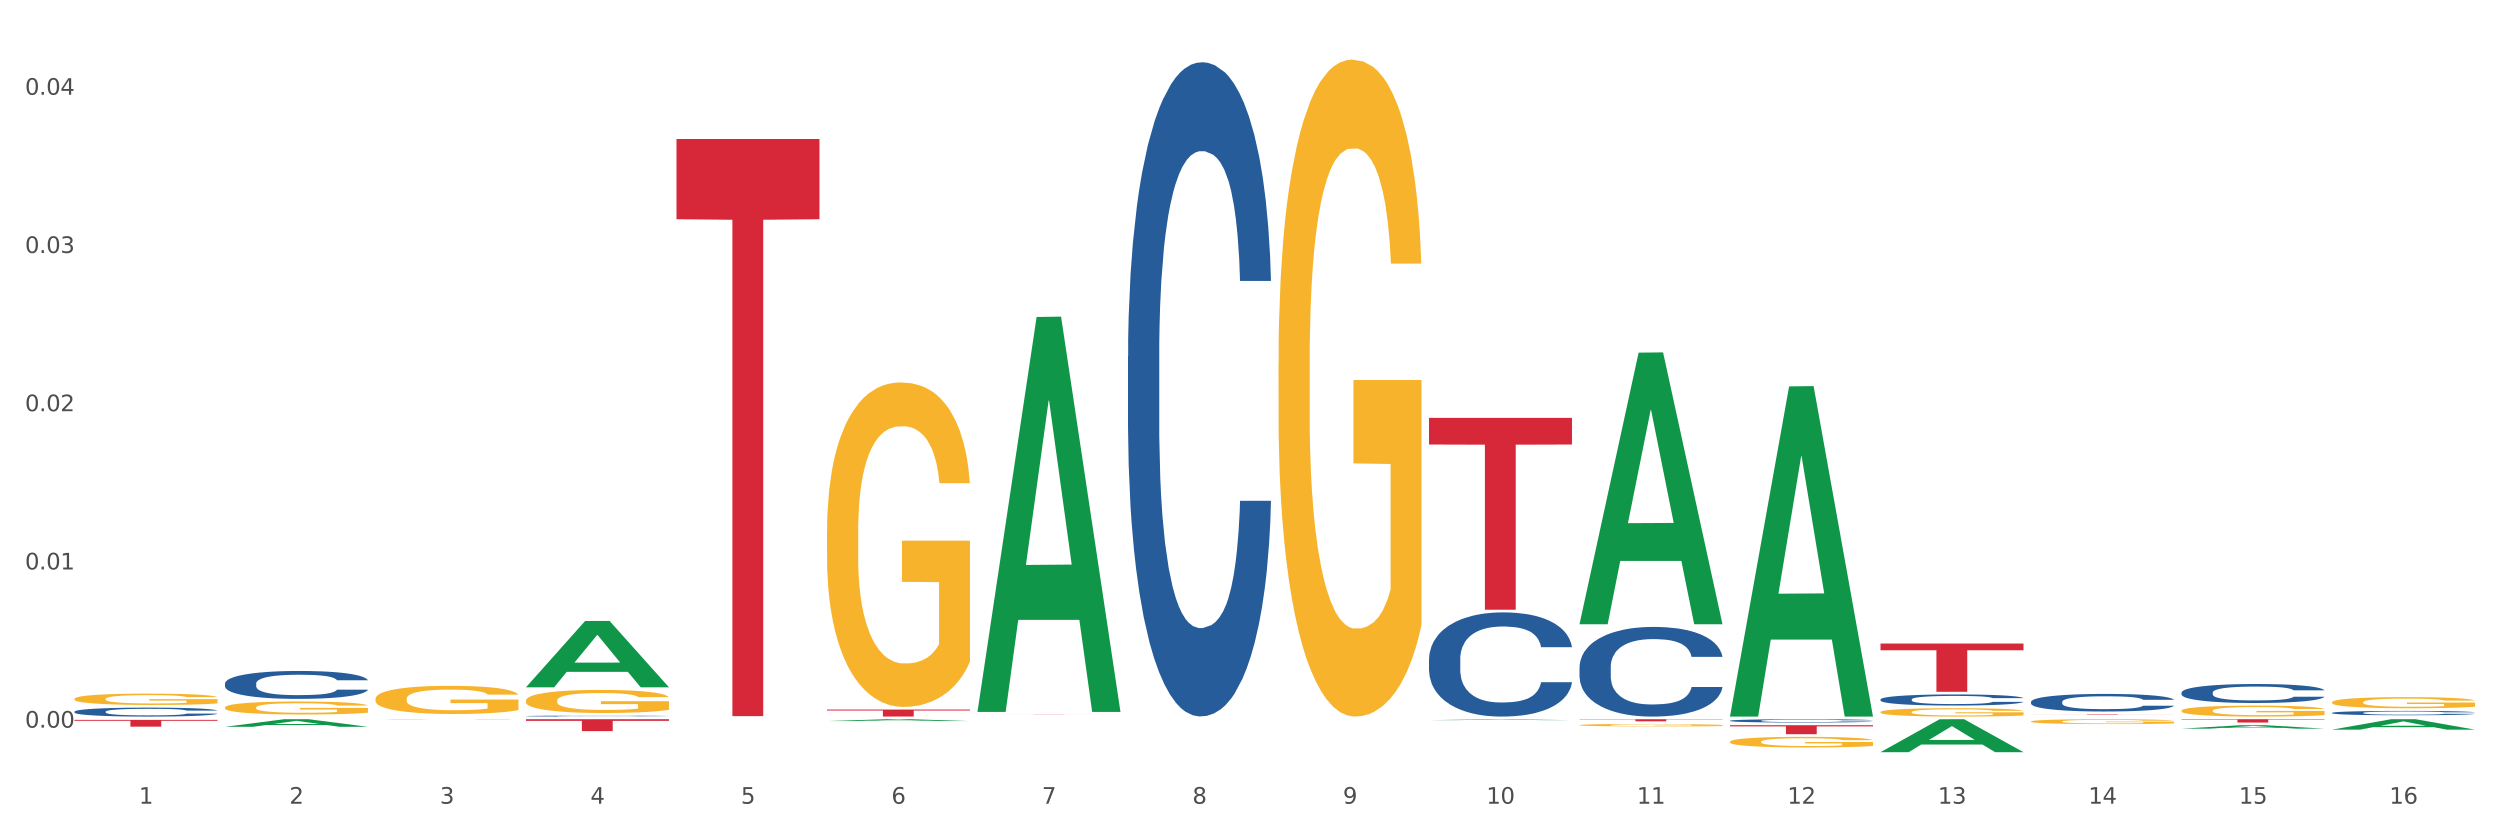 <?xml version="1.0" encoding="utf-8" standalone="no"?>
<!DOCTYPE svg PUBLIC "-//W3C//DTD SVG 1.1//EN"
  "http://www.w3.org/Graphics/SVG/1.1/DTD/svg11.dtd">
<svg xmlns:xlink="http://www.w3.org/1999/xlink" width="1080pt" height="360pt" viewBox="0 0 1080 360" xmlns="http://www.w3.org/2000/svg" version="1.1">
 <rect x="0" y="0" width="1080" height="360" fill="#333333" stroke="none"/>
 <defs>
  <style type="text/css">*{stroke-linejoin: round; stroke-linecap: butt}</style>
 </defs>
 <g id="figure_1">
  <g id="patch_1">
   <path d="M 0 360 
L 1080 360 
L 1080 0 
L 0 0 
z
" style="fill: #ffffff; stroke: #ffffff; stroke-linejoin: miter"/>
  </g>
  <g id="axes_1">
   <g id="matplotlib.axis_1">
    <g id="xtick_1">
     <g id="text_1">
      <!-- 1 -->
      <g style="fill: #4d4d4d" transform="translate(60.004 347.204) scale(0.096 -0.096)">
       <defs>
        <path id="DejaVuSans-31" d="M 794 531 
L 1825 531 
L 1825 4091 
L 703 3866 
L 703 4441 
L 1819 4666 
L 2450 4666 
L 2450 531 
L 3481 531 
L 3481 0 
L 794 0 
L 794 531 
z
" transform="scale(0.016)"/>
       </defs>
       <use xlink:href="#DejaVuSans-31"/>
      </g>
     </g>
    </g>
    <g id="xtick_2">
     <g id="text_2">
      <!-- 2 -->
      <g style="fill: #4d4d4d" transform="translate(125.021 347.204) scale(0.096 -0.096)">
       <defs>
        <path id="DejaVuSans-32" d="M 1228 531 
L 3431 531 
L 3431 0 
L 469 0 
L 469 531 
Q 828 903 1448 1529 
Q 2069 2156 2228 2338 
Q 2531 2678 2651 2914 
Q 2772 3150 2772 3378 
Q 2772 3750 2511 3984 
Q 2250 4219 1831 4219 
Q 1534 4219 1204 4116 
Q 875 4013 500 3803 
L 500 4441 
Q 881 4594 1212 4672 
Q 1544 4750 1819 4750 
Q 2544 4750 2975 4387 
Q 3406 4025 3406 3419 
Q 3406 3131 3298 2873 
Q 3191 2616 2906 2266 
Q 2828 2175 2409 1742 
Q 1991 1309 1228 531 
z
" transform="scale(0.016)"/>
       </defs>
       <use xlink:href="#DejaVuSans-32"/>
      </g>
     </g>
    </g>
    <g id="xtick_3">
     <g id="text_3">
      <!-- 3 -->
      <g style="fill: #4d4d4d" transform="translate(190.039 347.204) scale(0.096 -0.096)">
       <defs>
        <path id="DejaVuSans-33" d="M 2597 2516 
Q 3050 2419 3304 2112 
Q 3559 1806 3559 1356 
Q 3559 666 3084 287 
Q 2609 -91 1734 -91 
Q 1441 -91 1130 -33 
Q 819 25 488 141 
L 488 750 
Q 750 597 1062 519 
Q 1375 441 1716 441 
Q 2309 441 2620 675 
Q 2931 909 2931 1356 
Q 2931 1769 2642 2001 
Q 2353 2234 1838 2234 
L 1294 2234 
L 1294 2753 
L 1863 2753 
Q 2328 2753 2575 2939 
Q 2822 3125 2822 3475 
Q 2822 3834 2567 4026 
Q 2313 4219 1838 4219 
Q 1578 4219 1281 4162 
Q 984 4106 628 3988 
L 628 4550 
Q 988 4650 1302 4700 
Q 1616 4750 1894 4750 
Q 2613 4750 3031 4423 
Q 3450 4097 3450 3541 
Q 3450 3153 3228 2886 
Q 3006 2619 2597 2516 
z
" transform="scale(0.016)"/>
       </defs>
       <use xlink:href="#DejaVuSans-33"/>
      </g>
     </g>
    </g>
    <g id="xtick_4">
     <g id="text_4">
      <!-- 4 -->
      <g style="fill: #4d4d4d" transform="translate(255.056 347.204) scale(0.096 -0.096)">
       <defs>
        <path id="DejaVuSans-34" d="M 2419 4116 
L 825 1625 
L 2419 1625 
L 2419 4116 
z
M 2253 4666 
L 3047 4666 
L 3047 1625 
L 3713 1625 
L 3713 1100 
L 3047 1100 
L 3047 0 
L 2419 0 
L 2419 1100 
L 313 1100 
L 313 1709 
L 2253 4666 
z
" transform="scale(0.016)"/>
       </defs>
       <use xlink:href="#DejaVuSans-34"/>
      </g>
     </g>
    </g>
    <g id="xtick_5">
     <g id="text_5">
      <!-- 5 -->
      <g style="fill: #4d4d4d" transform="translate(320.073 347.204) scale(0.096 -0.096)">
       <defs>
        <path id="DejaVuSans-35" d="M 691 4666 
L 3169 4666 
L 3169 4134 
L 1269 4134 
L 1269 2991 
Q 1406 3038 1543 3061 
Q 1681 3084 1819 3084 
Q 2600 3084 3056 2656 
Q 3513 2228 3513 1497 
Q 3513 744 3044 326 
Q 2575 -91 1722 -91 
Q 1428 -91 1123 -41 
Q 819 9 494 109 
L 494 744 
Q 775 591 1075 516 
Q 1375 441 1709 441 
Q 2250 441 2565 725 
Q 2881 1009 2881 1497 
Q 2881 1984 2565 2268 
Q 2250 2553 1709 2553 
Q 1456 2553 1204 2497 
Q 953 2441 691 2322 
L 691 4666 
z
" transform="scale(0.016)"/>
       </defs>
       <use xlink:href="#DejaVuSans-35"/>
      </g>
     </g>
    </g>
    <g id="xtick_6">
     <g id="text_6">
      <!-- 6 -->
      <g style="fill: #4d4d4d" transform="translate(385.09 347.204) scale(0.096 -0.096)">
       <defs>
        <path id="DejaVuSans-36" d="M 2113 2584 
Q 1688 2584 1439 2293 
Q 1191 2003 1191 1497 
Q 1191 994 1439 701 
Q 1688 409 2113 409 
Q 2538 409 2786 701 
Q 3034 994 3034 1497 
Q 3034 2003 2786 2293 
Q 2538 2584 2113 2584 
z
M 3366 4563 
L 3366 3988 
Q 3128 4100 2886 4159 
Q 2644 4219 2406 4219 
Q 1781 4219 1451 3797 
Q 1122 3375 1075 2522 
Q 1259 2794 1537 2939 
Q 1816 3084 2150 3084 
Q 2853 3084 3261 2657 
Q 3669 2231 3669 1497 
Q 3669 778 3244 343 
Q 2819 -91 2113 -91 
Q 1303 -91 875 529 
Q 447 1150 447 2328 
Q 447 3434 972 4092 
Q 1497 4750 2381 4750 
Q 2619 4750 2861 4703 
Q 3103 4656 3366 4563 
z
" transform="scale(0.016)"/>
       </defs>
       <use xlink:href="#DejaVuSans-36"/>
      </g>
     </g>
    </g>
    <g id="xtick_7">
     <g id="text_7">
      <!-- 7 -->
      <g style="fill: #4d4d4d" transform="translate(450.108 347.204) scale(0.096 -0.096)">
       <defs>
        <path id="DejaVuSans-37" d="M 525 4666 
L 3525 4666 
L 3525 4397 
L 1831 0 
L 1172 0 
L 2766 4134 
L 525 4134 
L 525 4666 
z
" transform="scale(0.016)"/>
       </defs>
       <use xlink:href="#DejaVuSans-37"/>
      </g>
     </g>
    </g>
    <g id="xtick_8">
     <g id="text_8">
      <!-- 8 -->
      <g style="fill: #4d4d4d" transform="translate(515.125 347.204) scale(0.096 -0.096)">
       <defs>
        <path id="DejaVuSans-38" d="M 2034 2216 
Q 1584 2216 1326 1975 
Q 1069 1734 1069 1313 
Q 1069 891 1326 650 
Q 1584 409 2034 409 
Q 2484 409 2743 651 
Q 3003 894 3003 1313 
Q 3003 1734 2745 1975 
Q 2488 2216 2034 2216 
z
M 1403 2484 
Q 997 2584 770 2862 
Q 544 3141 544 3541 
Q 544 4100 942 4425 
Q 1341 4750 2034 4750 
Q 2731 4750 3128 4425 
Q 3525 4100 3525 3541 
Q 3525 3141 3298 2862 
Q 3072 2584 2669 2484 
Q 3125 2378 3379 2068 
Q 3634 1759 3634 1313 
Q 3634 634 3220 271 
Q 2806 -91 2034 -91 
Q 1263 -91 848 271 
Q 434 634 434 1313 
Q 434 1759 690 2068 
Q 947 2378 1403 2484 
z
M 1172 3481 
Q 1172 3119 1398 2916 
Q 1625 2713 2034 2713 
Q 2441 2713 2670 2916 
Q 2900 3119 2900 3481 
Q 2900 3844 2670 4047 
Q 2441 4250 2034 4250 
Q 1625 4250 1398 4047 
Q 1172 3844 1172 3481 
z
" transform="scale(0.016)"/>
       </defs>
       <use xlink:href="#DejaVuSans-38"/>
      </g>
     </g>
    </g>
    <g id="xtick_9">
     <g id="text_9">
      <!-- 9 -->
      <g style="fill: #4d4d4d" transform="translate(580.142 347.204) scale(0.096 -0.096)">
       <defs>
        <path id="DejaVuSans-39" d="M 703 97 
L 703 672 
Q 941 559 1184 500 
Q 1428 441 1663 441 
Q 2288 441 2617 861 
Q 2947 1281 2994 2138 
Q 2813 1869 2534 1725 
Q 2256 1581 1919 1581 
Q 1219 1581 811 2004 
Q 403 2428 403 3163 
Q 403 3881 828 4315 
Q 1253 4750 1959 4750 
Q 2769 4750 3195 4129 
Q 3622 3509 3622 2328 
Q 3622 1225 3098 567 
Q 2575 -91 1691 -91 
Q 1453 -91 1209 -44 
Q 966 3 703 97 
z
M 1959 2075 
Q 2384 2075 2632 2365 
Q 2881 2656 2881 3163 
Q 2881 3666 2632 3958 
Q 2384 4250 1959 4250 
Q 1534 4250 1286 3958 
Q 1038 3666 1038 3163 
Q 1038 2656 1286 2365 
Q 1534 2075 1959 2075 
z
" transform="scale(0.016)"/>
       </defs>
       <use xlink:href="#DejaVuSans-39"/>
      </g>
     </g>
    </g>
    <g id="xtick_10">
     <g id="text_10">
      <!-- 10 -->
      <g style="fill: #4d4d4d" transform="translate(642.105 347.204) scale(0.096 -0.096)">
       <defs>
        <path id="DejaVuSans-30" d="M 2034 4250 
Q 1547 4250 1301 3770 
Q 1056 3291 1056 2328 
Q 1056 1369 1301 889 
Q 1547 409 2034 409 
Q 2525 409 2770 889 
Q 3016 1369 3016 2328 
Q 3016 3291 2770 3770 
Q 2525 4250 2034 4250 
z
M 2034 4750 
Q 2819 4750 3233 4129 
Q 3647 3509 3647 2328 
Q 3647 1150 3233 529 
Q 2819 -91 2034 -91 
Q 1250 -91 836 529 
Q 422 1150 422 2328 
Q 422 3509 836 4129 
Q 1250 4750 2034 4750 
z
" transform="scale(0.016)"/>
       </defs>
       <use xlink:href="#DejaVuSans-31"/>
       <use xlink:href="#DejaVuSans-30" transform="translate(63.623 0)"/>
      </g>
     </g>
    </g>
    <g id="xtick_11">
     <g id="text_11">
      <!-- 11 -->
      <g style="fill: #4d4d4d" transform="translate(707.123 347.204) scale(0.096 -0.096)">
       <use xlink:href="#DejaVuSans-31"/>
       <use xlink:href="#DejaVuSans-31" transform="translate(63.623 0)"/>
      </g>
     </g>
    </g>
    <g id="xtick_12">
     <g id="text_12">
      <!-- 12 -->
      <g style="fill: #4d4d4d" transform="translate(772.14 347.204) scale(0.096 -0.096)">
       <use xlink:href="#DejaVuSans-31"/>
       <use xlink:href="#DejaVuSans-32" transform="translate(63.623 0)"/>
      </g>
     </g>
    </g>
    <g id="xtick_13">
     <g id="text_13">
      <!-- 13 -->
      <g style="fill: #4d4d4d" transform="translate(837.157 347.204) scale(0.096 -0.096)">
       <use xlink:href="#DejaVuSans-31"/>
       <use xlink:href="#DejaVuSans-33" transform="translate(63.623 0)"/>
      </g>
     </g>
    </g>
    <g id="xtick_14">
     <g id="text_14">
      <!-- 14 -->
      <g style="fill: #4d4d4d" transform="translate(902.174 347.204) scale(0.096 -0.096)">
       <use xlink:href="#DejaVuSans-31"/>
       <use xlink:href="#DejaVuSans-34" transform="translate(63.623 0)"/>
      </g>
     </g>
    </g>
    <g id="xtick_15">
     <g id="text_15">
      <!-- 15 -->
      <g style="fill: #4d4d4d" transform="translate(967.192 347.204) scale(0.096 -0.096)">
       <use xlink:href="#DejaVuSans-31"/>
       <use xlink:href="#DejaVuSans-35" transform="translate(63.623 0)"/>
      </g>
     </g>
    </g>
    <g id="xtick_16">
     <g id="text_16">
      <!-- 16 -->
      <g style="fill: #4d4d4d" transform="translate(1032.209 347.204) scale(0.096 -0.096)">
       <use xlink:href="#DejaVuSans-31"/>
       <use xlink:href="#DejaVuSans-36" transform="translate(63.623 0)"/>
      </g>
     </g>
    </g>
    <g id="xtick_17"/>
    <g id="xtick_18"/>
    <g id="xtick_19"/>
    <g id="xtick_20"/>
    <g id="xtick_21"/>
    <g id="xtick_22"/>
    <g id="xtick_23"/>
    <g id="xtick_24"/>
    <g id="xtick_25"/>
    <g id="xtick_26"/>
    <g id="xtick_27"/>
    <g id="xtick_28"/>
    <g id="xtick_29"/>
    <g id="xtick_30"/>
    <g id="xtick_31"/>
   </g>
   <g id="matplotlib.axis_2">
    <g id="ytick_1">
     <g id="text_17">
      <!-- 0.00 -->
      <g style="fill: #4d4d4d" transform="translate(10.8 314.348) scale(0.096 -0.096)">
       <defs>
        <path id="DejaVuSans-2e" d="M 684 794 
L 1344 794 
L 1344 0 
L 684 0 
L 684 794 
z
" transform="scale(0.016)"/>
       </defs>
       <use xlink:href="#DejaVuSans-30"/>
       <use xlink:href="#DejaVuSans-2e" transform="translate(63.623 0)"/>
       <use xlink:href="#DejaVuSans-30" transform="translate(95.41 0)"/>
       <use xlink:href="#DejaVuSans-30" transform="translate(159.033 0)"/>
      </g>
     </g>
    </g>
    <g id="ytick_2">
     <g id="text_18">
      <!-- 0.01 -->
      <g style="fill: #4d4d4d" transform="translate(10.8 245.996) scale(0.096 -0.096)">
       <use xlink:href="#DejaVuSans-30"/>
       <use xlink:href="#DejaVuSans-2e" transform="translate(63.623 0)"/>
       <use xlink:href="#DejaVuSans-30" transform="translate(95.41 0)"/>
       <use xlink:href="#DejaVuSans-31" transform="translate(159.033 0)"/>
      </g>
     </g>
    </g>
    <g id="ytick_3">
     <g id="text_19">
      <!-- 0.02 -->
      <g style="fill: #4d4d4d" transform="translate(10.8 177.643) scale(0.096 -0.096)">
       <use xlink:href="#DejaVuSans-30"/>
       <use xlink:href="#DejaVuSans-2e" transform="translate(63.623 0)"/>
       <use xlink:href="#DejaVuSans-30" transform="translate(95.41 0)"/>
       <use xlink:href="#DejaVuSans-32" transform="translate(159.033 0)"/>
      </g>
     </g>
    </g>
    <g id="ytick_4">
     <g id="text_20">
      <!-- 0.03 -->
      <g style="fill: #4d4d4d" transform="translate(10.8 109.29) scale(0.096 -0.096)">
       <use xlink:href="#DejaVuSans-30"/>
       <use xlink:href="#DejaVuSans-2e" transform="translate(63.623 0)"/>
       <use xlink:href="#DejaVuSans-30" transform="translate(95.41 0)"/>
       <use xlink:href="#DejaVuSans-33" transform="translate(159.033 0)"/>
      </g>
     </g>
    </g>
    <g id="ytick_5">
     <g id="text_21">
      <!-- 0.04 -->
      <g style="fill: #4d4d4d" transform="translate(10.8 40.938) scale(0.096 -0.096)">
       <use xlink:href="#DejaVuSans-30"/>
       <use xlink:href="#DejaVuSans-2e" transform="translate(63.623 0)"/>
       <use xlink:href="#DejaVuSans-30" transform="translate(95.41 0)"/>
       <use xlink:href="#DejaVuSans-34" transform="translate(159.033 0)"/>
      </g>
     </g>
    </g>
    <g id="ytick_6"/>
    <g id="ytick_7"/>
    <g id="ytick_8"/>
    <g id="ytick_9"/>
   </g>
   <g id="PolyCollection_1">
    <path d="M 97.192 313.977 
L 97.256 313.974 
L 122.727 310.704 
L 133.297 310.701 
L 158.959 313.983 
L 146.733 313.983 
L 141.193 313.219 
L 114.894 313.219 
L 114.703 313.231 
L 109.354 313.983 
L 97.192 313.983 
L 97.192 313.977 
L 118.206 312.763 
L 137.882 312.76 
L 128.139 311.401 
L 128.012 311.394 
L 127.884 311.404 
L 118.142 312.76 
L 118.206 312.763 
L 97.192 313.977 
z
" clip-path="url(#pfbf6737164)" style="fill: #109648"/>
    <path d="M 227.227 296.861 
L 227.29 296.834 
L 252.761 268.265 
L 263.331 268.238 
L 288.993 296.915 
L 276.767 296.915 
L 271.227 290.237 
L 244.929 290.237 
L 244.738 290.344 
L 239.389 296.915 
L 227.227 296.915 
L 227.227 296.861 
L 248.24 286.252 
L 267.916 286.225 
L 258.174 274.35 
L 258.046 274.296 
L 257.919 274.377 
L 248.176 286.225 
L 248.24 286.252 
L 227.227 296.861 
z
" clip-path="url(#pfbf6737164)" style="fill: #109648"/>
    <path d="M 422.278 307.236 
L 422.342 307.075 
L 447.813 136.938 
L 458.383 136.777 
L 484.045 307.556 
L 471.819 307.556 
L 466.279 267.788 
L 439.981 267.788 
L 439.79 268.429 
L 434.441 307.556 
L 422.278 307.556 
L 422.278 307.236 
L 443.292 244.055 
L 462.968 243.895 
L 453.225 173.178 
L 453.098 172.857 
L 452.971 173.338 
L 443.228 243.895 
L 443.292 244.055 
L 422.278 307.236 
z
" clip-path="url(#pfbf6737164)" style="fill: #109648"/>
    <path d="M 357.261 311.509 
L 357.325 311.508 
L 382.796 310.702 
L 393.366 310.701 
L 419.028 311.511 
L 406.802 311.511 
L 401.262 311.322 
L 374.963 311.322 
L 374.772 311.325 
L 369.423 311.511 
L 357.261 311.511 
L 357.261 311.509 
L 378.275 311.21 
L 397.951 311.209 
L 388.208 310.874 
L 388.081 310.872 
L 387.953 310.874 
L 378.211 311.209 
L 378.275 311.21 
L 357.261 311.509 
z
" clip-path="url(#pfbf6737164)" style="fill: #109648"/>
    <path d="M 617.33 311.099 
L 617.394 311.099 
L 642.865 310.762 
L 653.435 310.761 
L 679.097 311.1 
L 666.871 311.1 
L 661.331 311.021 
L 635.032 311.021 
L 634.841 311.022 
L 629.492 311.1 
L 617.33 311.1 
L 617.33 311.099 
L 638.343 310.974 
L 658.02 310.974 
L 648.277 310.833 
L 648.15 310.833 
L 648.022 310.834 
L 638.28 310.974 
L 638.343 310.974 
L 617.33 311.099 
z
" clip-path="url(#pfbf6737164)" style="fill: #109648"/>
    <path d="M 682.347 269.468 
L 682.411 269.358 
L 707.882 152.34 
L 718.452 152.23 
L 744.114 269.689 
L 731.888 269.689 
L 726.348 242.337 
L 700.05 242.337 
L 699.859 242.778 
L 694.51 269.689 
L 682.347 269.689 
L 682.347 269.468 
L 703.361 226.014 
L 723.037 225.903 
L 713.294 177.266 
L 713.167 177.045 
L 713.04 177.376 
L 703.297 225.903 
L 703.361 226.014 
L 682.347 269.468 
z
" clip-path="url(#pfbf6737164)" style="fill: #109648"/>
    <path d="M 812.382 324.923 
L 812.446 324.909 
L 837.916 310.714 
L 848.487 310.701 
L 874.148 324.95 
L 861.922 324.95 
L 856.382 321.632 
L 830.084 321.632 
L 829.893 321.685 
L 824.544 324.95 
L 812.382 324.95 
L 812.382 324.923 
L 833.395 319.651 
L 853.071 319.638 
L 843.329 313.738 
L 843.201 313.711 
L 843.074 313.751 
L 833.332 319.638 
L 833.395 319.651 
L 812.382 324.923 
z
" clip-path="url(#pfbf6737164)" style="fill: #109648"/>
    <path d="M 747.365 309.293 
L 747.428 309.159 
L 772.899 166.923 
L 783.469 166.789 
L 809.131 309.561 
L 796.905 309.561 
L 791.365 276.315 
L 765.067 276.315 
L 764.876 276.851 
L 759.527 309.561 
L 747.365 309.561 
L 747.365 309.293 
L 768.378 256.474 
L 788.054 256.34 
L 778.312 197.22 
L 778.184 196.952 
L 778.057 197.354 
L 768.314 256.34 
L 768.378 256.474 
L 747.365 309.293 
z
" clip-path="url(#pfbf6737164)" style="fill: #109648"/>
    <path d="M 812.382 278.005 
L 874.148 278.005 
L 874.148 280.902 
L 849.852 280.922 
L 849.852 298.855 
L 836.532 298.855 
L 836.532 280.922 
L 812.382 280.902 
L 812.382 278.024 
L 812.382 278.005 
z
" clip-path="url(#pfbf6737164)" style="fill: #d62839"/>
    <path d="M 877.399 308.51 
L 939.166 308.51 
L 939.166 308.537 
L 914.869 308.537 
L 914.869 308.699 
L 901.549 308.699 
L 901.549 308.537 
L 877.399 308.537 
L 877.399 308.51 
L 877.399 308.51 
z
" clip-path="url(#pfbf6737164)" style="fill: #d62839"/>
    <path d="M 682.347 313.243 
L 682.42 313.242 
L 682.42 313.207 
L 682.566 313.177 
L 683.295 313.104 
L 684.389 313.044 
L 685.191 313.012 
L 685.994 312.986 
L 686.942 312.96 
L 688.108 312.933 
L 690.223 312.893 
L 691.536 312.872 
L 693.14 312.851 
L 696.057 312.82 
L 698.172 312.803 
L 700.36 312.788 
L 703.933 312.771 
L 706.266 312.763 
L 708.746 312.757 
L 711.736 312.753 
L 713.996 312.752 
L 718.955 312.755 
L 723.185 312.764 
L 725.227 312.771 
L 727.852 312.782 
L 729.237 312.79 
L 731.498 312.805 
L 733.832 312.826 
L 735.436 312.843 
L 737.842 312.876 
L 739.665 312.909 
L 741.343 312.95 
L 742.218 312.978 
L 742.874 313.004 
L 743.457 313.034 
L 744.041 313.082 
L 730.915 313.082 
L 730.404 313.048 
L 729.602 313.016 
L 728.435 312.985 
L 727.414 312.966 
L 725.664 312.941 
L 724.06 312.926 
L 722.383 312.914 
L 720.341 312.904 
L 718.736 312.9 
L 716.476 312.896 
L 712.027 312.897 
L 709.037 312.904 
L 706.996 312.914 
L 705.683 312.923 
L 704.516 312.933 
L 703.204 312.946 
L 701.672 312.967 
L 700.578 312.985 
L 699.484 313.008 
L 698.609 313.032 
L 697.807 313.059 
L 697.151 313.088 
L 696.64 313.118 
L 696.203 313.155 
L 695.838 313.216 
L 695.838 313.349 
L 695.984 313.379 
L 696.349 313.419 
L 696.786 313.449 
L 697.516 313.485 
L 698.172 313.509 
L 699.412 313.544 
L 700.797 313.573 
L 701.891 313.591 
L 702.985 313.607 
L 704.881 313.628 
L 706.996 313.646 
L 708.819 313.656 
L 711.298 313.666 
L 712.975 313.67 
L 714.434 313.672 
L 718.007 313.672 
L 720.559 313.669 
L 723.403 313.662 
L 725.591 313.653 
L 727.414 313.643 
L 729.456 313.625 
L 730.769 313.609 
L 730.769 313.406 
L 714.726 313.405 
L 714.726 313.27 
L 744.114 313.27 
L 744.114 313.666 
L 742.874 313.686 
L 741.489 313.705 
L 740.03 313.721 
L 737.842 313.742 
L 735.217 313.761 
L 732.884 313.775 
L 730.404 313.786 
L 727.487 313.797 
L 723.695 313.807 
L 721.362 313.811 
L 718.445 313.813 
L 715.017 313.814 
L 712.027 313.813 
L 709.11 313.808 
L 706.048 313.799 
L 703.058 313.786 
L 700.797 313.774 
L 698.536 313.758 
L 696.13 313.738 
L 694.234 313.718 
L 692.776 313.701 
L 691.171 313.679 
L 689.421 313.65 
L 688.108 313.623 
L 686.942 313.596 
L 685.702 313.561 
L 684.827 313.531 
L 683.952 313.493 
L 683.441 313.465 
L 682.858 313.422 
L 682.42 313.36 
L 682.347 313.243 
z
" clip-path="url(#pfbf6737164)" style="fill: #f7b32b"/>
    <path d="M 747.365 320.433 
L 747.438 320.429 
L 747.438 320.278 
L 747.583 320.148 
L 748.313 319.834 
L 749.407 319.575 
L 750.209 319.436 
L 751.011 319.323 
L 751.959 319.21 
L 753.126 319.093 
L 755.24 318.921 
L 756.553 318.833 
L 758.157 318.741 
L 761.074 318.607 
L 763.189 318.531 
L 765.377 318.469 
L 768.95 318.393 
L 771.284 318.36 
L 773.763 318.334 
L 776.753 318.318 
L 779.014 318.314 
L 783.972 318.326 
L 788.202 318.364 
L 790.244 318.393 
L 792.869 318.443 
L 794.255 318.477 
L 796.515 318.544 
L 798.849 318.632 
L 800.453 318.707 
L 802.86 318.85 
L 804.683 318.992 
L 806.36 319.168 
L 807.235 319.29 
L 807.891 319.403 
L 808.475 319.533 
L 809.058 319.738 
L 795.932 319.738 
L 795.421 319.591 
L 794.619 319.453 
L 793.452 319.319 
L 792.432 319.235 
L 790.681 319.13 
L 789.077 319.063 
L 787.4 319.013 
L 785.358 318.971 
L 783.754 318.95 
L 781.493 318.934 
L 777.045 318.938 
L 774.055 318.971 
L 772.013 319.013 
L 770.7 319.051 
L 769.533 319.093 
L 768.221 319.151 
L 766.689 319.239 
L 765.596 319.319 
L 764.502 319.42 
L 763.627 319.52 
L 762.824 319.637 
L 762.168 319.763 
L 761.658 319.893 
L 761.22 320.052 
L 760.856 320.316 
L 760.856 320.89 
L 761.001 321.02 
L 761.366 321.192 
L 761.804 321.321 
L 762.533 321.476 
L 763.189 321.581 
L 764.429 321.732 
L 765.814 321.858 
L 766.908 321.937 
L 768.002 322.004 
L 769.898 322.096 
L 772.013 322.172 
L 773.836 322.218 
L 776.315 322.26 
L 777.993 322.277 
L 779.451 322.285 
L 783.024 322.285 
L 785.577 322.272 
L 788.421 322.243 
L 790.608 322.205 
L 792.432 322.159 
L 794.473 322.084 
L 795.786 322.013 
L 795.786 321.137 
L 779.743 321.133 
L 779.743 320.551 
L 809.131 320.551 
L 809.131 322.26 
L 807.891 322.348 
L 806.506 322.427 
L 805.047 322.499 
L 802.86 322.587 
L 800.234 322.67 
L 797.901 322.729 
L 795.421 322.779 
L 792.504 322.825 
L 788.712 322.867 
L 786.379 322.884 
L 783.462 322.897 
L 780.034 322.901 
L 777.045 322.892 
L 774.128 322.871 
L 771.065 322.834 
L 768.075 322.779 
L 765.814 322.725 
L 763.554 322.658 
L 761.147 322.57 
L 759.251 322.486 
L 757.793 322.411 
L 756.188 322.314 
L 754.438 322.189 
L 753.126 322.076 
L 751.959 321.958 
L 750.719 321.807 
L 749.844 321.678 
L 748.969 321.514 
L 748.459 321.393 
L 747.875 321.204 
L 747.438 320.94 
L 747.365 320.433 
z
" clip-path="url(#pfbf6737164)" style="fill: #f7b32b"/>
    <path d="M 682.347 310.701 
L 744.114 310.701 
L 744.114 310.828 
L 719.817 310.828 
L 719.817 311.612 
L 706.498 311.612 
L 706.498 310.828 
L 682.347 310.828 
L 682.347 310.702 
L 682.347 310.701 
z
" clip-path="url(#pfbf6737164)" style="fill: #d62839"/>
    <path d="M 747.365 313.273 
L 809.131 313.273 
L 809.131 313.815 
L 784.834 313.818 
L 784.834 317.174 
L 771.515 317.174 
L 771.515 313.818 
L 747.365 313.815 
L 747.365 313.276 
L 747.365 313.273 
z
" clip-path="url(#pfbf6737164)" style="fill: #d62839"/>
    <path d="M 942.416 314.781 
L 942.48 314.779 
L 967.951 313.278 
L 978.521 313.277 
L 1004.183 314.783 
L 991.957 314.783 
L 986.417 314.433 
L 960.118 314.433 
L 959.927 314.438 
L 954.579 314.783 
L 942.416 314.783 
L 942.416 314.781 
L 963.43 314.223 
L 983.106 314.222 
L 973.363 313.598 
L 973.236 313.595 
L 973.109 313.6 
L 963.366 314.222 
L 963.43 314.223 
L 942.416 314.781 
z
" clip-path="url(#pfbf6737164)" style="fill: #109648"/>
    <path d="M 1007.434 315.201 
L 1007.497 315.197 
L 1032.968 310.705 
L 1043.538 310.701 
L 1069.2 315.21 
L 1056.974 315.21 
L 1051.434 314.16 
L 1025.136 314.16 
L 1024.945 314.177 
L 1019.596 315.21 
L 1007.434 315.21 
L 1007.434 315.201 
L 1028.447 313.533 
L 1048.123 313.529 
L 1038.38 311.662 
L 1038.253 311.654 
L 1038.126 311.666 
L 1028.383 313.529 
L 1028.447 313.533 
L 1007.434 315.201 
z
" clip-path="url(#pfbf6737164)" style="fill: #109648"/>
    <path d="M 812.382 307.611 
L 812.455 307.608 
L 812.455 307.489 
L 812.601 307.386 
L 813.33 307.138 
L 814.424 306.932 
L 815.226 306.823 
L 816.028 306.734 
L 816.976 306.644 
L 818.143 306.552 
L 820.258 306.416 
L 821.57 306.346 
L 823.175 306.273 
L 826.092 306.168 
L 828.206 306.108 
L 830.394 306.058 
L 833.967 305.999 
L 836.301 305.972 
L 838.78 305.952 
L 841.77 305.939 
L 844.031 305.936 
L 848.99 305.946 
L 853.219 305.976 
L 855.261 305.999 
L 857.886 306.038 
L 859.272 306.065 
L 861.532 306.118 
L 863.866 306.187 
L 865.47 306.247 
L 867.877 306.36 
L 869.7 306.472 
L 871.377 306.611 
L 872.252 306.707 
L 872.909 306.797 
L 873.492 306.899 
L 874.075 307.061 
L 860.949 307.061 
L 860.439 306.946 
L 859.636 306.836 
L 858.47 306.73 
L 857.449 306.664 
L 855.699 306.581 
L 854.094 306.528 
L 852.417 306.489 
L 850.375 306.456 
L 848.771 306.439 
L 846.51 306.426 
L 842.062 306.429 
L 839.072 306.456 
L 837.03 306.489 
L 835.717 306.518 
L 834.551 306.552 
L 833.238 306.598 
L 831.707 306.667 
L 830.613 306.73 
L 829.519 306.81 
L 828.644 306.889 
L 827.842 306.982 
L 827.185 307.081 
L 826.675 307.184 
L 826.237 307.31 
L 825.873 307.518 
L 825.873 307.972 
L 826.019 308.075 
L 826.383 308.21 
L 826.821 308.313 
L 827.55 308.435 
L 828.206 308.518 
L 829.446 308.637 
L 830.832 308.737 
L 831.925 308.8 
L 833.019 308.853 
L 834.915 308.925 
L 837.03 308.985 
L 838.853 309.022 
L 841.333 309.055 
L 843.01 309.068 
L 844.468 309.074 
L 848.042 309.074 
L 850.594 309.065 
L 853.438 309.041 
L 855.626 309.012 
L 857.449 308.975 
L 859.491 308.916 
L 860.803 308.859 
L 860.803 308.167 
L 844.76 308.164 
L 844.76 307.704 
L 874.148 307.704 
L 874.148 309.055 
L 872.909 309.124 
L 871.523 309.187 
L 870.065 309.243 
L 867.877 309.313 
L 865.252 309.379 
L 862.918 309.425 
L 860.439 309.465 
L 857.522 309.502 
L 853.73 309.535 
L 851.396 309.548 
L 848.479 309.558 
L 845.052 309.561 
L 842.062 309.555 
L 839.145 309.538 
L 836.082 309.508 
L 833.092 309.465 
L 830.832 309.422 
L 828.571 309.369 
L 826.164 309.3 
L 824.268 309.233 
L 822.81 309.174 
L 821.206 309.098 
L 819.455 308.998 
L 818.143 308.909 
L 816.976 308.816 
L 815.736 308.697 
L 814.861 308.594 
L 813.986 308.465 
L 813.476 308.369 
L 812.892 308.22 
L 812.455 308.012 
L 812.382 307.611 
z
" clip-path="url(#pfbf6737164)" style="fill: #f7b32b"/>
    <path d="M 877.399 311.675 
L 877.472 311.673 
L 877.472 311.604 
L 877.618 311.544 
L 878.347 311.4 
L 879.441 311.28 
L 880.243 311.217 
L 881.045 311.165 
L 881.993 311.113 
L 883.16 311.059 
L 885.275 310.98 
L 886.588 310.94 
L 888.192 310.897 
L 891.109 310.836 
L 893.224 310.801 
L 895.411 310.772 
L 898.985 310.738 
L 901.318 310.722 
L 903.798 310.711 
L 906.787 310.703 
L 909.048 310.701 
L 914.007 310.707 
L 918.236 310.724 
L 920.278 310.738 
L 922.904 310.761 
L 924.289 310.776 
L 926.55 310.807 
L 928.883 310.847 
L 930.488 310.882 
L 932.894 310.947 
L 934.717 311.013 
L 936.394 311.094 
L 937.27 311.15 
L 937.926 311.202 
L 938.509 311.261 
L 939.093 311.356 
L 925.966 311.356 
L 925.456 311.288 
L 924.654 311.225 
L 923.487 311.163 
L 922.466 311.125 
L 920.716 311.076 
L 919.111 311.046 
L 917.434 311.022 
L 915.392 311.003 
L 913.788 310.994 
L 911.527 310.986 
L 907.079 310.988 
L 904.089 311.003 
L 902.047 311.022 
L 900.735 311.04 
L 899.568 311.059 
L 898.255 311.086 
L 896.724 311.126 
L 895.63 311.163 
L 894.536 311.209 
L 893.661 311.255 
L 892.859 311.309 
L 892.203 311.367 
L 891.692 311.427 
L 891.255 311.5 
L 890.89 311.621 
L 890.89 311.885 
L 891.036 311.945 
L 891.4 312.024 
L 891.838 312.083 
L 892.567 312.155 
L 893.224 312.203 
L 894.463 312.272 
L 895.849 312.33 
L 896.943 312.366 
L 898.037 312.397 
L 899.933 312.439 
L 902.047 312.474 
L 903.87 312.495 
L 906.35 312.515 
L 908.027 312.522 
L 909.486 312.526 
L 913.059 312.526 
L 915.611 312.52 
L 918.455 312.507 
L 920.643 312.49 
L 922.466 312.468 
L 924.508 312.434 
L 925.82 312.401 
L 925.82 311.999 
L 909.777 311.997 
L 909.777 311.729 
L 939.166 311.729 
L 939.166 312.515 
L 937.926 312.555 
L 936.54 312.592 
L 935.082 312.624 
L 932.894 312.665 
L 930.269 312.703 
L 927.935 312.73 
L 925.456 312.753 
L 922.539 312.774 
L 918.747 312.794 
L 916.413 312.801 
L 913.496 312.807 
L 910.069 312.809 
L 907.079 312.805 
L 904.162 312.796 
L 901.099 312.778 
L 898.109 312.753 
L 895.849 312.728 
L 893.588 312.697 
L 891.182 312.657 
L 889.286 312.619 
L 887.827 312.584 
L 886.223 312.54 
L 884.473 312.482 
L 883.16 312.43 
L 881.993 312.376 
L 880.754 312.307 
L 879.879 312.247 
L 879.003 312.172 
L 878.493 312.116 
L 877.91 312.029 
L 877.472 311.908 
L 877.399 311.675 
z
" clip-path="url(#pfbf6737164)" style="fill: #f7b32b"/>
    <path d="M 942.416 307.016 
L 942.489 307.011 
L 942.489 306.856 
L 942.635 306.722 
L 943.364 306.398 
L 944.458 306.13 
L 945.26 305.987 
L 946.063 305.87 
L 947.011 305.754 
L 948.177 305.633 
L 950.292 305.456 
L 951.605 305.365 
L 953.209 305.27 
L 956.126 305.131 
L 958.241 305.054 
L 960.429 304.989 
L 964.002 304.911 
L 966.335 304.876 
L 968.815 304.85 
L 971.805 304.833 
L 974.065 304.829 
L 979.024 304.842 
L 983.254 304.881 
L 985.296 304.911 
L 987.921 304.963 
L 989.306 304.997 
L 991.567 305.067 
L 993.901 305.157 
L 995.505 305.235 
L 997.911 305.382 
L 999.734 305.529 
L 1001.412 305.711 
L 1002.287 305.836 
L 1002.943 305.953 
L 1003.526 306.087 
L 1004.11 306.298 
L 990.984 306.298 
L 990.473 306.147 
L 989.671 306.004 
L 988.504 305.866 
L 987.483 305.78 
L 985.733 305.672 
L 984.129 305.602 
L 982.451 305.551 
L 980.41 305.507 
L 978.805 305.486 
L 976.545 305.468 
L 972.096 305.473 
L 969.106 305.507 
L 967.065 305.551 
L 965.752 305.59 
L 964.585 305.633 
L 963.273 305.693 
L 961.741 305.784 
L 960.647 305.866 
L 959.553 305.97 
L 958.678 306.074 
L 957.876 306.195 
L 957.22 306.324 
L 956.709 306.458 
L 956.272 306.622 
L 955.907 306.895 
L 955.907 307.487 
L 956.053 307.621 
L 956.418 307.798 
L 956.855 307.932 
L 957.585 308.092 
L 958.241 308.2 
L 959.481 308.355 
L 960.866 308.485 
L 961.96 308.567 
L 963.054 308.636 
L 964.95 308.731 
L 967.065 308.809 
L 968.888 308.857 
L 971.367 308.9 
L 973.044 308.917 
L 974.503 308.926 
L 978.076 308.926 
L 980.628 308.913 
L 983.472 308.883 
L 985.66 308.844 
L 987.483 308.796 
L 989.525 308.718 
L 990.838 308.645 
L 990.838 307.742 
L 974.795 307.737 
L 974.795 307.137 
L 1004.183 307.137 
L 1004.183 308.9 
L 1002.943 308.991 
L 1001.558 309.073 
L 1000.099 309.146 
L 997.911 309.237 
L 995.286 309.323 
L 992.953 309.384 
L 990.473 309.436 
L 987.556 309.483 
L 983.764 309.527 
L 981.431 309.544 
L 978.514 309.557 
L 975.086 309.561 
L 972.096 309.553 
L 969.179 309.531 
L 966.117 309.492 
L 963.127 309.436 
L 960.866 309.38 
L 958.605 309.311 
L 956.199 309.22 
L 954.303 309.133 
L 952.844 309.056 
L 951.24 308.956 
L 949.49 308.826 
L 948.177 308.71 
L 947.011 308.589 
L 945.771 308.433 
L 944.896 308.299 
L 944.021 308.131 
L 943.51 308.005 
L 942.927 307.811 
L 942.489 307.539 
L 942.416 307.016 
z
" clip-path="url(#pfbf6737164)" style="fill: #f7b32b"/>
    <path d="M 1007.434 303.382 
L 1007.507 303.378 
L 1007.507 303.22 
L 1007.652 303.084 
L 1008.382 302.755 
L 1009.475 302.483 
L 1010.278 302.338 
L 1011.08 302.219 
L 1012.028 302.101 
L 1013.195 301.978 
L 1015.309 301.798 
L 1016.622 301.706 
L 1018.226 301.609 
L 1021.143 301.469 
L 1023.258 301.389 
L 1025.446 301.324 
L 1029.019 301.245 
L 1031.353 301.21 
L 1033.832 301.183 
L 1036.822 301.166 
L 1039.083 301.161 
L 1044.041 301.174 
L 1048.271 301.214 
L 1050.313 301.245 
L 1052.938 301.297 
L 1054.324 301.332 
L 1056.584 301.403 
L 1058.918 301.495 
L 1060.522 301.574 
L 1062.929 301.723 
L 1064.752 301.872 
L 1066.429 302.057 
L 1067.304 302.184 
L 1067.96 302.303 
L 1068.544 302.439 
L 1069.127 302.654 
L 1056.001 302.654 
L 1055.49 302.5 
L 1054.688 302.355 
L 1053.521 302.215 
L 1052.5 302.127 
L 1050.75 302.017 
L 1049.146 301.947 
L 1047.469 301.894 
L 1045.427 301.85 
L 1043.823 301.828 
L 1041.562 301.811 
L 1037.114 301.815 
L 1034.124 301.85 
L 1032.082 301.894 
L 1030.769 301.934 
L 1029.602 301.978 
L 1028.29 302.039 
L 1026.758 302.131 
L 1025.665 302.215 
L 1024.571 302.32 
L 1023.696 302.425 
L 1022.893 302.548 
L 1022.237 302.68 
L 1021.727 302.816 
L 1021.289 302.983 
L 1020.925 303.26 
L 1020.925 303.861 
L 1021.07 303.997 
L 1021.435 304.177 
L 1021.873 304.313 
L 1022.602 304.476 
L 1023.258 304.585 
L 1024.498 304.743 
L 1025.883 304.875 
L 1026.977 304.958 
L 1028.071 305.029 
L 1029.967 305.125 
L 1032.082 305.204 
L 1033.905 305.253 
L 1036.384 305.296 
L 1038.062 305.314 
L 1039.52 305.323 
L 1043.093 305.323 
L 1045.646 305.31 
L 1048.49 305.279 
L 1050.677 305.239 
L 1052.5 305.191 
L 1054.542 305.112 
L 1055.855 305.037 
L 1055.855 304.12 
L 1039.812 304.116 
L 1039.812 303.505 
L 1069.2 303.505 
L 1069.2 305.296 
L 1067.96 305.389 
L 1066.575 305.472 
L 1065.116 305.547 
L 1062.929 305.639 
L 1060.303 305.727 
L 1057.97 305.788 
L 1055.49 305.841 
L 1052.573 305.889 
L 1048.781 305.933 
L 1046.448 305.951 
L 1043.531 305.964 
L 1040.103 305.968 
L 1037.114 305.959 
L 1034.197 305.937 
L 1031.134 305.898 
L 1028.144 305.841 
L 1025.883 305.784 
L 1023.623 305.713 
L 1021.216 305.621 
L 1019.32 305.534 
L 1017.862 305.454 
L 1016.257 305.354 
L 1014.507 305.222 
L 1013.195 305.103 
L 1012.028 304.98 
L 1010.788 304.822 
L 1009.913 304.686 
L 1009.038 304.515 
L 1008.527 304.388 
L 1007.944 304.19 
L 1007.507 303.914 
L 1007.434 303.382 
z
" clip-path="url(#pfbf6737164)" style="fill: #f7b32b"/>
    <path d="M 32.175 307.428 
L 32.248 307.424 
L 32.248 307.325 
L 32.467 307.191 
L 33.27 306.943 
L 34.292 306.756 
L 36.045 306.536 
L 36.994 306.445 
L 38.235 306.342 
L 40.79 306.176 
L 43.711 306.034 
L 45.755 305.956 
L 47.288 305.907 
L 50.72 305.818 
L 52.691 305.779 
L 54.735 305.748 
L 56.487 305.726 
L 59.408 305.702 
L 61.744 305.691 
L 64.445 305.687 
L 66.709 305.691 
L 69.702 305.705 
L 74.083 305.748 
L 75.762 305.772 
L 78.025 305.815 
L 80.362 305.871 
L 82.26 305.928 
L 84.45 306.009 
L 86.713 306.116 
L 88.904 306.25 
L 90.437 306.374 
L 91.678 306.505 
L 92.773 306.664 
L 93.576 306.837 
L 93.941 306.982 
L 80.581 306.982 
L 80.216 306.851 
L 79.485 306.71 
L 78.755 306.614 
L 77.952 306.536 
L 76.711 306.448 
L 75.616 306.391 
L 73.791 306.324 
L 72.111 306.282 
L 70.724 306.257 
L 69.045 306.236 
L 65.468 306.215 
L 62.912 306.215 
L 61.306 306.222 
L 59.335 306.239 
L 57.655 306.264 
L 55.684 306.307 
L 54.151 306.353 
L 52.618 306.413 
L 51.742 306.455 
L 50.427 306.533 
L 49.551 306.597 
L 48.383 306.706 
L 47.726 306.784 
L 46.558 306.986 
L 46.047 307.134 
L 45.828 307.237 
L 45.682 307.35 
L 45.682 307.902 
L 46.12 308.15 
L 46.485 308.256 
L 47.069 308.376 
L 48.164 308.532 
L 49.77 308.684 
L 51.45 308.794 
L 52.837 308.861 
L 54.151 308.91 
L 55.465 308.949 
L 57.071 308.985 
L 58.386 309.006 
L 60.357 309.027 
L 62.693 309.038 
L 64.518 309.038 
L 68.242 309.02 
L 69.921 309.002 
L 71.527 308.977 
L 73.28 308.939 
L 74.667 308.896 
L 75.47 308.864 
L 76.784 308.797 
L 77.806 308.726 
L 78.682 308.645 
L 79.266 308.574 
L 79.923 308.468 
L 80.435 308.348 
L 80.581 308.284 
L 93.941 308.284 
L 93.649 308.411 
L 93.138 308.535 
L 92.116 308.702 
L 91.313 308.797 
L 90.072 308.914 
L 88.758 309.013 
L 86.932 309.123 
L 85.253 309.204 
L 83.501 309.275 
L 81.603 309.338 
L 78.171 309.427 
L 76.93 309.452 
L 74.302 309.494 
L 72.257 309.519 
L 69.264 309.543 
L 66.198 309.558 
L 62.985 309.561 
L 60.138 309.554 
L 56.998 309.533 
L 55.027 309.512 
L 52.837 309.48 
L 50.281 309.43 
L 47.872 309.37 
L 45.609 309.299 
L 43.492 309.218 
L 41.52 309.126 
L 38.965 308.974 
L 37.067 308.825 
L 35.679 308.687 
L 34.73 308.571 
L 33.781 308.422 
L 33.27 308.319 
L 32.467 308.072 
L 32.175 307.842 
L 32.175 307.428 
z
" clip-path="url(#pfbf6737164)" style="fill: #255c99"/>
    <path d="M 97.192 295.276 
L 97.265 295.265 
L 97.265 294.957 
L 97.484 294.538 
L 98.287 293.767 
L 99.31 293.183 
L 101.062 292.501 
L 102.011 292.214 
L 103.252 291.895 
L 105.807 291.377 
L 108.728 290.937 
L 110.772 290.694 
L 112.305 290.54 
L 115.737 290.265 
L 117.708 290.144 
L 119.752 290.045 
L 121.505 289.978 
L 124.425 289.901 
L 126.761 289.868 
L 129.463 289.857 
L 131.726 289.868 
L 134.719 289.912 
L 139.1 290.045 
L 140.779 290.122 
L 143.042 290.254 
L 145.379 290.43 
L 147.277 290.606 
L 149.467 290.86 
L 151.731 291.19 
L 153.921 291.608 
L 155.454 291.994 
L 156.695 292.401 
L 157.79 292.897 
L 158.594 293.437 
L 158.959 293.888 
L 145.598 293.888 
L 145.233 293.481 
L 144.503 293.04 
L 143.773 292.743 
L 142.969 292.501 
L 141.728 292.225 
L 140.633 292.049 
L 138.808 291.84 
L 137.129 291.708 
L 135.741 291.631 
L 134.062 291.564 
L 130.485 291.498 
L 127.929 291.498 
L 126.323 291.52 
L 124.352 291.575 
L 122.673 291.653 
L 120.701 291.785 
L 119.168 291.928 
L 117.635 292.115 
L 116.759 292.247 
L 115.445 292.49 
L 114.569 292.688 
L 113.4 293.029 
L 112.743 293.272 
L 111.575 293.899 
L 111.064 294.362 
L 110.845 294.681 
L 110.699 295.034 
L 110.699 296.752 
L 111.137 297.523 
L 111.502 297.853 
L 112.086 298.228 
L 113.181 298.712 
L 114.788 299.186 
L 116.467 299.527 
L 117.854 299.737 
L 119.168 299.891 
L 120.482 300.012 
L 122.089 300.122 
L 123.403 300.188 
L 125.374 300.254 
L 127.71 300.287 
L 129.536 300.287 
L 133.259 300.232 
L 134.938 300.177 
L 136.545 300.1 
L 138.297 299.979 
L 139.684 299.847 
L 140.487 299.748 
L 141.801 299.538 
L 142.823 299.318 
L 143.7 299.065 
L 144.284 298.844 
L 144.941 298.514 
L 145.452 298.14 
L 145.598 297.941 
L 158.959 297.941 
L 158.667 298.338 
L 158.156 298.723 
L 157.133 299.241 
L 156.33 299.538 
L 155.089 299.902 
L 153.775 300.21 
L 151.95 300.552 
L 150.27 300.805 
L 148.518 301.025 
L 146.62 301.223 
L 143.188 301.499 
L 141.947 301.576 
L 139.319 301.708 
L 137.275 301.785 
L 134.281 301.862 
L 131.215 301.906 
L 128.002 301.917 
L 125.155 301.895 
L 122.016 301.829 
L 120.044 301.763 
L 117.854 301.664 
L 115.299 301.51 
L 112.889 301.323 
L 110.626 301.102 
L 108.509 300.849 
L 106.538 300.563 
L 103.982 300.089 
L 102.084 299.626 
L 100.697 299.197 
L 99.748 298.833 
L 98.798 298.371 
L 98.287 298.051 
L 97.484 297.281 
L 97.192 296.565 
L 97.192 295.276 
z
" clip-path="url(#pfbf6737164)" style="fill: #255c99"/>
    <path d="M 227.227 302.658 
L 227.3 302.649 
L 227.3 302.321 
L 227.445 302.039 
L 228.175 301.357 
L 229.269 300.793 
L 230.071 300.493 
L 230.873 300.247 
L 231.821 300.001 
L 232.988 299.747 
L 235.102 299.374 
L 236.415 299.182 
L 238.019 298.982 
L 240.936 298.691 
L 243.051 298.527 
L 245.239 298.391 
L 248.812 298.227 
L 251.146 298.154 
L 253.625 298.1 
L 256.615 298.063 
L 258.876 298.054 
L 263.834 298.082 
L 268.064 298.164 
L 270.106 298.227 
L 272.731 298.336 
L 274.117 298.409 
L 276.377 298.555 
L 278.711 298.746 
L 280.315 298.91 
L 282.722 299.219 
L 284.545 299.528 
L 286.222 299.91 
L 287.097 300.174 
L 287.753 300.42 
L 288.337 300.702 
L 288.92 301.148 
L 275.794 301.148 
L 275.283 300.829 
L 274.481 300.529 
L 273.315 300.238 
L 272.294 300.056 
L 270.543 299.828 
L 268.939 299.683 
L 267.262 299.574 
L 265.22 299.483 
L 263.616 299.437 
L 261.355 299.401 
L 256.907 299.41 
L 253.917 299.483 
L 251.875 299.574 
L 250.562 299.656 
L 249.396 299.747 
L 248.083 299.874 
L 246.552 300.065 
L 245.458 300.238 
L 244.364 300.456 
L 243.489 300.675 
L 242.687 300.929 
L 242.03 301.202 
L 241.52 301.484 
L 241.082 301.83 
L 240.718 302.403 
L 240.718 303.65 
L 240.863 303.932 
L 241.228 304.305 
L 241.666 304.587 
L 242.395 304.923 
L 243.051 305.151 
L 244.291 305.478 
L 245.676 305.751 
L 246.77 305.924 
L 247.864 306.07 
L 249.76 306.27 
L 251.875 306.434 
L 253.698 306.534 
L 256.177 306.625 
L 257.855 306.661 
L 259.313 306.679 
L 262.886 306.679 
L 265.439 306.652 
L 268.283 306.588 
L 270.47 306.506 
L 272.294 306.406 
L 274.335 306.243 
L 275.648 306.088 
L 275.648 304.186 
L 259.605 304.177 
L 259.605 302.913 
L 288.993 302.913 
L 288.993 306.625 
L 287.753 306.816 
L 286.368 306.989 
L 284.909 307.143 
L 282.722 307.334 
L 280.096 307.516 
L 277.763 307.644 
L 275.283 307.753 
L 272.366 307.853 
L 268.574 307.944 
L 266.241 307.98 
L 263.324 308.008 
L 259.897 308.017 
L 256.907 307.999 
L 253.99 307.953 
L 250.927 307.871 
L 247.937 307.753 
L 245.676 307.635 
L 243.416 307.489 
L 241.009 307.298 
L 239.113 307.116 
L 237.655 306.952 
L 236.05 306.743 
L 234.3 306.47 
L 232.988 306.224 
L 231.821 305.97 
L 230.581 305.642 
L 229.706 305.36 
L 228.831 305.005 
L 228.321 304.741 
L 227.737 304.332 
L 227.3 303.759 
L 227.227 302.658 
z
" clip-path="url(#pfbf6737164)" style="fill: #f7b32b"/>
    <path d="M 162.209 301.901 
L 162.282 301.89 
L 162.282 301.49 
L 162.428 301.146 
L 163.157 300.313 
L 164.251 299.625 
L 165.054 299.258 
L 165.856 298.959 
L 166.804 298.659 
L 167.97 298.348 
L 170.085 297.893 
L 171.398 297.659 
L 173.002 297.415 
L 175.919 297.06 
L 178.034 296.86 
L 180.222 296.693 
L 183.795 296.493 
L 186.128 296.405 
L 188.608 296.338 
L 191.598 296.294 
L 193.858 296.282 
L 198.817 296.316 
L 203.047 296.416 
L 205.089 296.493 
L 207.714 296.627 
L 209.099 296.716 
L 211.36 296.893 
L 213.694 297.126 
L 215.298 297.326 
L 217.704 297.704 
L 219.528 298.081 
L 221.205 298.548 
L 222.08 298.87 
L 222.736 299.17 
L 223.32 299.514 
L 223.903 300.058 
L 210.777 300.058 
L 210.266 299.669 
L 209.464 299.303 
L 208.297 298.948 
L 207.276 298.725 
L 205.526 298.448 
L 203.922 298.27 
L 202.245 298.137 
L 200.203 298.026 
L 198.598 297.97 
L 196.338 297.926 
L 191.889 297.937 
L 188.9 298.026 
L 186.858 298.137 
L 185.545 298.237 
L 184.378 298.348 
L 183.066 298.503 
L 181.534 298.737 
L 180.44 298.948 
L 179.347 299.214 
L 178.471 299.481 
L 177.669 299.791 
L 177.013 300.125 
L 176.503 300.469 
L 176.065 300.891 
L 175.7 301.59 
L 175.7 303.112 
L 175.846 303.456 
L 176.211 303.911 
L 176.648 304.255 
L 177.378 304.666 
L 178.034 304.944 
L 179.274 305.344 
L 180.659 305.677 
L 181.753 305.888 
L 182.847 306.065 
L 184.743 306.31 
L 186.858 306.51 
L 188.681 306.632 
L 191.16 306.743 
L 192.837 306.787 
L 194.296 306.809 
L 197.869 306.809 
L 200.422 306.776 
L 203.266 306.698 
L 205.453 306.598 
L 207.276 306.476 
L 209.318 306.276 
L 210.631 306.088 
L 210.631 303.767 
L 194.588 303.756 
L 194.588 302.212 
L 223.976 302.212 
L 223.976 306.743 
L 222.736 306.976 
L 221.351 307.187 
L 219.892 307.376 
L 217.704 307.609 
L 215.079 307.831 
L 212.746 307.986 
L 210.266 308.12 
L 207.349 308.242 
L 203.557 308.353 
L 201.224 308.397 
L 198.307 308.431 
L 194.879 308.442 
L 191.889 308.419 
L 188.972 308.364 
L 185.91 308.264 
L 182.92 308.12 
L 180.659 307.975 
L 178.399 307.798 
L 175.992 307.564 
L 174.096 307.342 
L 172.638 307.142 
L 171.033 306.887 
L 169.283 306.554 
L 167.97 306.254 
L 166.804 305.943 
L 165.564 305.543 
L 164.689 305.199 
L 163.814 304.766 
L 163.303 304.444 
L 162.72 303.944 
L 162.282 303.245 
L 162.209 301.901 
z
" clip-path="url(#pfbf6737164)" style="fill: #f7b32b"/>
    <path d="M 877.399 303.187 
L 877.472 303.18 
L 877.472 302.986 
L 877.691 302.722 
L 878.494 302.236 
L 879.516 301.869 
L 881.269 301.438 
L 882.218 301.258 
L 883.459 301.057 
L 886.014 300.731 
L 888.935 300.453 
L 890.979 300.301 
L 892.512 300.204 
L 895.944 300.03 
L 897.915 299.954 
L 899.959 299.891 
L 901.711 299.85 
L 904.632 299.801 
L 906.968 299.78 
L 909.67 299.773 
L 911.933 299.78 
L 914.926 299.808 
L 919.307 299.891 
L 920.986 299.94 
L 923.249 300.023 
L 925.586 300.134 
L 927.484 300.245 
L 929.674 300.405 
L 931.938 300.613 
L 934.128 300.877 
L 935.661 301.119 
L 936.902 301.376 
L 937.997 301.688 
L 938.8 302.028 
L 939.166 302.313 
L 925.805 302.313 
L 925.44 302.056 
L 924.71 301.778 
L 923.979 301.591 
L 923.176 301.438 
L 921.935 301.265 
L 920.84 301.154 
L 919.015 301.022 
L 917.336 300.939 
L 915.948 300.89 
L 914.269 300.849 
L 910.692 300.807 
L 908.136 300.807 
L 906.53 300.821 
L 904.559 300.856 
L 902.88 300.904 
L 900.908 300.988 
L 899.375 301.078 
L 897.842 301.196 
L 896.966 301.279 
L 895.652 301.432 
L 894.775 301.556 
L 893.607 301.772 
L 892.95 301.924 
L 891.782 302.32 
L 891.271 302.611 
L 891.052 302.812 
L 890.906 303.034 
L 890.906 304.117 
L 891.344 304.602 
L 891.709 304.81 
L 892.293 305.046 
L 893.388 305.352 
L 894.995 305.65 
L 896.674 305.865 
L 898.061 305.997 
L 899.375 306.094 
L 900.689 306.17 
L 902.296 306.24 
L 903.61 306.281 
L 905.581 306.323 
L 907.917 306.344 
L 909.743 306.344 
L 913.466 306.309 
L 915.145 306.274 
L 916.751 306.226 
L 918.504 306.149 
L 919.891 306.066 
L 920.694 306.004 
L 922.008 305.872 
L 923.03 305.733 
L 923.906 305.574 
L 924.491 305.435 
L 925.148 305.227 
L 925.659 304.991 
L 925.805 304.866 
L 939.166 304.866 
L 938.873 305.116 
L 938.362 305.358 
L 937.34 305.685 
L 936.537 305.872 
L 935.296 306.101 
L 933.982 306.295 
L 932.157 306.51 
L 930.477 306.67 
L 928.725 306.809 
L 926.827 306.933 
L 923.395 307.107 
L 922.154 307.155 
L 919.526 307.239 
L 917.482 307.287 
L 914.488 307.336 
L 911.422 307.364 
L 908.209 307.371 
L 905.362 307.357 
L 902.223 307.315 
L 900.251 307.273 
L 898.061 307.211 
L 895.506 307.114 
L 893.096 306.996 
L 890.833 306.857 
L 888.716 306.698 
L 886.744 306.517 
L 884.189 306.219 
L 882.291 305.927 
L 880.904 305.657 
L 879.954 305.428 
L 879.005 305.136 
L 878.494 304.935 
L 877.691 304.45 
L 877.399 303.999 
L 877.399 303.187 
z
" clip-path="url(#pfbf6737164)" style="fill: #255c99"/>
    <path d="M 812.382 302.152 
L 812.455 302.148 
L 812.455 302.025 
L 812.674 301.858 
L 813.477 301.551 
L 814.499 301.319 
L 816.251 301.047 
L 817.201 300.933 
L 818.442 300.806 
L 820.997 300.6 
L 823.917 300.424 
L 825.962 300.328 
L 827.495 300.266 
L 830.926 300.157 
L 832.898 300.109 
L 834.942 300.069 
L 836.694 300.043 
L 839.615 300.012 
L 841.951 299.999 
L 844.652 299.995 
L 846.916 299.999 
L 849.909 300.017 
L 854.29 300.069 
L 855.969 300.1 
L 858.232 300.152 
L 860.568 300.223 
L 862.467 300.293 
L 864.657 300.394 
L 866.92 300.525 
L 869.111 300.692 
L 870.644 300.845 
L 871.885 301.007 
L 872.98 301.205 
L 873.783 301.42 
L 874.148 301.599 
L 860.787 301.599 
L 860.422 301.437 
L 859.692 301.262 
L 858.962 301.143 
L 858.159 301.047 
L 856.918 300.937 
L 855.823 300.867 
L 853.998 300.784 
L 852.318 300.731 
L 850.931 300.701 
L 849.252 300.674 
L 845.674 300.648 
L 843.119 300.648 
L 841.513 300.657 
L 839.542 300.679 
L 837.862 300.709 
L 835.891 300.762 
L 834.358 300.819 
L 832.825 300.893 
L 831.949 300.946 
L 830.634 301.043 
L 829.758 301.121 
L 828.59 301.257 
L 827.933 301.354 
L 826.765 301.604 
L 826.254 301.788 
L 826.035 301.915 
L 825.889 302.055 
L 825.889 302.74 
L 826.327 303.046 
L 826.692 303.178 
L 827.276 303.327 
L 828.371 303.52 
L 829.977 303.709 
L 831.657 303.844 
L 833.044 303.928 
L 834.358 303.989 
L 835.672 304.037 
L 837.278 304.081 
L 838.592 304.108 
L 840.564 304.134 
L 842.9 304.147 
L 844.725 304.147 
L 848.449 304.125 
L 850.128 304.103 
L 851.734 304.073 
L 853.486 304.024 
L 854.874 303.972 
L 855.677 303.932 
L 856.991 303.849 
L 858.013 303.761 
L 858.889 303.66 
L 859.473 303.573 
L 860.13 303.441 
L 860.641 303.292 
L 860.787 303.213 
L 874.148 303.213 
L 873.856 303.371 
L 873.345 303.524 
L 872.323 303.73 
L 871.52 303.849 
L 870.279 303.994 
L 868.965 304.116 
L 867.139 304.252 
L 865.46 304.353 
L 863.708 304.441 
L 861.81 304.52 
L 858.378 304.629 
L 857.137 304.66 
L 854.509 304.713 
L 852.464 304.743 
L 849.471 304.774 
L 846.405 304.792 
L 843.192 304.796 
L 840.345 304.787 
L 837.205 304.761 
L 835.234 304.735 
L 833.044 304.695 
L 830.488 304.634 
L 828.079 304.559 
L 825.816 304.472 
L 823.698 304.371 
L 821.727 304.257 
L 819.172 304.068 
L 817.274 303.884 
L 815.886 303.713 
L 814.937 303.568 
L 813.988 303.384 
L 813.477 303.257 
L 812.674 302.95 
L 812.382 302.665 
L 812.382 302.152 
z
" clip-path="url(#pfbf6737164)" style="fill: #255c99"/>
    <path d="M 747.365 311.344 
L 747.438 311.343 
L 747.438 311.306 
L 747.657 311.257 
L 748.46 311.165 
L 749.482 311.096 
L 751.234 311.015 
L 752.183 310.981 
L 753.424 310.943 
L 755.98 310.881 
L 758.9 310.829 
L 760.944 310.8 
L 762.478 310.782 
L 765.909 310.749 
L 767.88 310.735 
L 769.925 310.723 
L 771.677 310.715 
L 774.597 310.706 
L 776.934 310.702 
L 779.635 310.701 
L 781.898 310.702 
L 784.892 310.707 
L 789.272 310.723 
L 790.952 310.732 
L 793.215 310.748 
L 795.551 310.769 
L 797.449 310.79 
L 799.64 310.82 
L 801.903 310.859 
L 804.093 310.909 
L 805.627 310.955 
L 806.868 311.003 
L 807.963 311.062 
L 808.766 311.126 
L 809.131 311.18 
L 795.77 311.18 
L 795.405 311.131 
L 794.675 311.079 
L 793.945 311.044 
L 793.142 311.015 
L 791.901 310.982 
L 790.806 310.961 
L 788.98 310.936 
L 787.301 310.921 
L 785.914 310.911 
L 784.235 310.904 
L 780.657 310.896 
L 778.102 310.896 
L 776.496 310.898 
L 774.524 310.905 
L 772.845 310.914 
L 770.874 310.93 
L 769.341 310.947 
L 767.807 310.969 
L 766.931 310.985 
L 765.617 311.013 
L 764.741 311.037 
L 763.573 311.078 
L 762.916 311.106 
L 761.748 311.181 
L 761.237 311.236 
L 761.018 311.274 
L 760.871 311.316 
L 760.871 311.52 
L 761.31 311.611 
L 761.675 311.65 
L 762.259 311.695 
L 763.354 311.752 
L 764.96 311.809 
L 766.639 311.849 
L 768.026 311.874 
L 769.341 311.892 
L 770.655 311.907 
L 772.261 311.92 
L 773.575 311.928 
L 775.546 311.935 
L 777.883 311.939 
L 779.708 311.939 
L 783.432 311.933 
L 785.111 311.926 
L 786.717 311.917 
L 788.469 311.903 
L 789.856 311.887 
L 790.66 311.875 
L 791.974 311.85 
L 792.996 311.824 
L 793.872 311.794 
L 794.456 311.768 
L 795.113 311.729 
L 795.624 311.684 
L 795.77 311.661 
L 809.131 311.661 
L 808.839 311.708 
L 808.328 311.754 
L 807.306 311.815 
L 806.503 311.85 
L 805.262 311.894 
L 803.947 311.93 
L 802.122 311.971 
L 800.443 312.001 
L 798.691 312.027 
L 796.792 312.05 
L 793.361 312.083 
L 792.12 312.092 
L 789.491 312.108 
L 787.447 312.117 
L 784.454 312.126 
L 781.387 312.132 
L 778.175 312.133 
L 775.327 312.13 
L 772.188 312.122 
L 770.217 312.115 
L 768.026 312.103 
L 765.471 312.084 
L 763.062 312.062 
L 760.798 312.036 
L 758.681 312.006 
L 756.71 311.972 
L 754.155 311.916 
L 752.256 311.861 
L 750.869 311.81 
L 749.92 311.767 
L 748.971 311.712 
L 748.46 311.674 
L 747.657 311.582 
L 747.365 311.497 
L 747.365 311.344 
z
" clip-path="url(#pfbf6737164)" style="fill: #255c99"/>
    <path d="M 682.347 288.232 
L 682.42 288.196 
L 682.42 287.206 
L 682.639 285.862 
L 683.443 283.386 
L 684.465 281.511 
L 686.217 279.318 
L 687.166 278.398 
L 688.407 277.372 
L 690.963 275.71 
L 693.883 274.295 
L 695.927 273.517 
L 697.46 273.021 
L 700.892 272.137 
L 702.863 271.748 
L 704.907 271.43 
L 706.66 271.217 
L 709.58 270.97 
L 711.916 270.864 
L 714.618 270.828 
L 716.881 270.864 
L 719.875 271.005 
L 724.255 271.43 
L 725.934 271.677 
L 728.198 272.102 
L 730.534 272.668 
L 732.432 273.234 
L 734.623 274.047 
L 736.886 275.108 
L 739.076 276.453 
L 740.609 277.691 
L 741.85 278.999 
L 742.946 280.591 
L 743.749 282.324 
L 744.114 283.775 
L 730.753 283.775 
L 730.388 282.466 
L 729.658 281.051 
L 728.928 280.096 
L 728.125 279.318 
L 726.883 278.433 
L 725.788 277.867 
L 723.963 277.195 
L 722.284 276.771 
L 720.897 276.523 
L 719.217 276.311 
L 715.64 276.099 
L 713.085 276.099 
L 711.478 276.17 
L 709.507 276.346 
L 707.828 276.594 
L 705.857 277.018 
L 704.323 277.478 
L 702.79 278.08 
L 701.914 278.504 
L 700.6 279.282 
L 699.724 279.919 
L 698.556 281.016 
L 697.899 281.794 
L 696.73 283.81 
L 696.219 285.296 
L 696 286.321 
L 695.854 287.453 
L 695.854 292.971 
L 696.292 295.448 
L 696.657 296.509 
L 697.241 297.711 
L 698.337 299.268 
L 699.943 300.789 
L 701.622 301.885 
L 703.009 302.557 
L 704.323 303.053 
L 705.638 303.442 
L 707.244 303.795 
L 708.558 304.008 
L 710.529 304.22 
L 712.866 304.326 
L 714.691 304.326 
L 718.414 304.149 
L 720.094 303.972 
L 721.7 303.725 
L 723.452 303.336 
L 724.839 302.911 
L 725.642 302.593 
L 726.956 301.921 
L 727.979 301.213 
L 728.855 300.4 
L 729.439 299.692 
L 730.096 298.631 
L 730.607 297.428 
L 730.753 296.792 
L 744.114 296.792 
L 743.822 298.065 
L 743.311 299.303 
L 742.289 300.966 
L 741.485 301.921 
L 740.244 303.088 
L 738.93 304.078 
L 737.105 305.175 
L 735.426 305.989 
L 733.673 306.696 
L 731.775 307.333 
L 728.344 308.217 
L 727.102 308.465 
L 724.474 308.889 
L 722.43 309.137 
L 719.436 309.384 
L 716.37 309.526 
L 713.158 309.561 
L 710.31 309.49 
L 707.171 309.278 
L 705.2 309.066 
L 703.009 308.748 
L 700.454 308.252 
L 698.045 307.651 
L 695.781 306.944 
L 693.664 306.13 
L 691.693 305.21 
L 689.137 303.689 
L 687.239 302.204 
L 685.852 300.824 
L 684.903 299.657 
L 683.954 298.171 
L 683.443 297.145 
L 682.639 294.669 
L 682.347 292.37 
L 682.347 288.232 
z
" clip-path="url(#pfbf6737164)" style="fill: #255c99"/>
    <path d="M 617.33 284.775 
L 617.403 284.734 
L 617.403 283.583 
L 617.622 282.022 
L 618.425 279.144 
L 619.447 276.966 
L 621.2 274.417 
L 622.149 273.349 
L 623.39 272.157 
L 625.945 270.225 
L 628.866 268.581 
L 630.91 267.676 
L 632.443 267.101 
L 635.875 266.073 
L 637.846 265.621 
L 639.89 265.251 
L 641.642 265.004 
L 644.563 264.717 
L 646.899 264.593 
L 649.601 264.552 
L 651.864 264.593 
L 654.857 264.758 
L 659.238 265.251 
L 660.917 265.539 
L 663.18 266.032 
L 665.517 266.69 
L 667.415 267.347 
L 669.605 268.293 
L 671.869 269.526 
L 674.059 271.088 
L 675.592 272.526 
L 676.833 274.047 
L 677.928 275.897 
L 678.732 277.911 
L 679.097 279.596 
L 665.736 279.596 
L 665.371 278.076 
L 664.641 276.431 
L 663.91 275.322 
L 663.107 274.417 
L 661.866 273.39 
L 660.771 272.732 
L 658.946 271.951 
L 657.267 271.458 
L 655.879 271.17 
L 654.2 270.923 
L 650.623 270.677 
L 648.067 270.677 
L 646.461 270.759 
L 644.49 270.965 
L 642.811 271.252 
L 640.839 271.746 
L 639.306 272.28 
L 637.773 272.979 
L 636.897 273.472 
L 635.583 274.376 
L 634.707 275.116 
L 633.538 276.39 
L 632.881 277.295 
L 631.713 279.637 
L 631.202 281.364 
L 630.983 282.556 
L 630.837 283.871 
L 630.837 290.283 
L 631.275 293.161 
L 631.64 294.394 
L 632.224 295.791 
L 633.319 297.6 
L 634.926 299.367 
L 636.605 300.642 
L 637.992 301.423 
L 639.306 301.998 
L 640.62 302.45 
L 642.227 302.861 
L 643.541 303.108 
L 645.512 303.354 
L 647.848 303.478 
L 649.674 303.478 
L 653.397 303.272 
L 655.076 303.067 
L 656.683 302.779 
L 658.435 302.327 
L 659.822 301.834 
L 660.625 301.464 
L 661.939 300.683 
L 662.961 299.861 
L 663.837 298.915 
L 664.422 298.093 
L 665.079 296.86 
L 665.59 295.463 
L 665.736 294.723 
L 679.097 294.723 
L 678.805 296.202 
L 678.293 297.641 
L 677.271 299.573 
L 676.468 300.683 
L 675.227 302.039 
L 673.913 303.19 
L 672.088 304.464 
L 670.408 305.41 
L 668.656 306.232 
L 666.758 306.972 
L 663.326 307.999 
L 662.085 308.287 
L 659.457 308.78 
L 657.413 309.068 
L 654.419 309.356 
L 651.353 309.52 
L 648.14 309.561 
L 645.293 309.479 
L 642.154 309.232 
L 640.182 308.986 
L 637.992 308.616 
L 635.437 308.04 
L 633.027 307.342 
L 630.764 306.519 
L 628.647 305.574 
L 626.675 304.505 
L 624.12 302.738 
L 622.222 301.012 
L 620.835 299.408 
L 619.886 298.052 
L 618.936 296.326 
L 618.425 295.134 
L 617.622 292.256 
L 617.33 289.585 
L 617.33 284.775 
z
" clip-path="url(#pfbf6737164)" style="fill: #255c99"/>
    <path d="M 487.296 153.877 
L 487.369 153.618 
L 487.369 146.391 
L 487.588 136.583 
L 488.391 118.516 
L 489.413 104.836 
L 491.165 88.834 
L 492.114 82.123 
L 493.356 74.638 
L 495.911 62.507 
L 498.831 52.183 
L 500.876 46.504 
L 502.409 42.891 
L 505.84 36.438 
L 507.811 33.599 
L 509.856 31.276 
L 511.608 29.727 
L 514.528 27.921 
L 516.865 27.146 
L 519.566 26.888 
L 521.829 27.146 
L 524.823 28.179 
L 529.203 31.276 
L 530.883 33.083 
L 533.146 36.18 
L 535.482 40.31 
L 537.38 44.439 
L 539.571 50.376 
L 541.834 58.119 
L 544.024 67.927 
L 545.558 76.961 
L 546.799 86.511 
L 547.894 98.126 
L 548.697 110.773 
L 549.062 121.355 
L 535.701 121.355 
L 535.336 111.805 
L 534.606 101.481 
L 533.876 94.512 
L 533.073 88.834 
L 531.832 82.381 
L 530.737 78.251 
L 528.911 73.347 
L 527.232 70.25 
L 525.845 68.443 
L 524.166 66.895 
L 520.588 65.346 
L 518.033 65.346 
L 516.427 65.862 
L 514.455 67.153 
L 512.776 68.959 
L 510.805 72.057 
L 509.272 75.412 
L 507.738 79.8 
L 506.862 82.897 
L 505.548 88.576 
L 504.672 93.221 
L 503.504 101.223 
L 502.847 106.901 
L 501.679 121.613 
L 501.168 132.454 
L 500.949 139.939 
L 500.803 148.198 
L 500.803 188.463 
L 501.241 206.53 
L 501.606 214.274 
L 502.19 223.049 
L 503.285 234.406 
L 504.891 245.504 
L 506.57 253.506 
L 507.957 258.41 
L 509.272 262.023 
L 510.586 264.862 
L 512.192 267.443 
L 513.506 268.992 
L 515.478 270.541 
L 517.814 271.315 
L 519.639 271.315 
L 523.363 270.025 
L 525.042 268.734 
L 526.648 266.927 
L 528.4 264.088 
L 529.787 260.991 
L 530.591 258.668 
L 531.905 253.764 
L 532.927 248.602 
L 533.803 242.665 
L 534.387 237.503 
L 535.044 229.76 
L 535.555 220.984 
L 535.701 216.338 
L 549.062 216.338 
L 548.77 225.63 
L 548.259 234.664 
L 547.237 246.795 
L 546.434 253.764 
L 545.193 262.281 
L 543.878 269.508 
L 542.053 277.51 
L 540.374 283.446 
L 538.622 288.608 
L 536.723 293.254 
L 533.292 299.707 
L 532.051 301.514 
L 529.422 304.611 
L 527.378 306.418 
L 524.385 308.224 
L 521.318 309.257 
L 518.106 309.515 
L 515.258 308.999 
L 512.119 307.45 
L 510.148 305.901 
L 507.957 303.578 
L 505.402 299.965 
L 502.993 295.577 
L 500.73 290.415 
L 498.612 284.479 
L 496.641 277.768 
L 494.086 266.669 
L 492.187 255.829 
L 490.8 245.763 
L 489.851 237.245 
L 488.902 226.405 
L 488.391 218.919 
L 487.588 200.852 
L 487.296 184.075 
L 487.296 153.877 
z
" clip-path="url(#pfbf6737164)" style="fill: #255c99"/>
    <path d="M 227.227 309.338 
L 227.3 309.338 
L 227.3 309.328 
L 227.519 309.314 
L 228.322 309.288 
L 229.344 309.268 
L 231.096 309.245 
L 232.045 309.236 
L 233.287 309.225 
L 235.842 309.208 
L 238.762 309.193 
L 240.807 309.185 
L 242.34 309.179 
L 245.771 309.17 
L 247.743 309.166 
L 249.787 309.163 
L 251.539 309.161 
L 254.459 309.158 
L 256.796 309.157 
L 259.497 309.157 
L 261.76 309.157 
L 264.754 309.158 
L 269.134 309.163 
L 270.814 309.165 
L 273.077 309.17 
L 275.413 309.176 
L 277.312 309.182 
L 279.502 309.19 
L 281.765 309.201 
L 283.955 309.215 
L 285.489 309.228 
L 286.73 309.242 
L 287.825 309.259 
L 288.628 309.277 
L 288.993 309.292 
L 275.632 309.292 
L 275.267 309.278 
L 274.537 309.263 
L 273.807 309.253 
L 273.004 309.245 
L 271.763 309.236 
L 270.668 309.23 
L 268.842 309.223 
L 267.163 309.219 
L 265.776 309.216 
L 264.097 309.214 
L 260.519 309.212 
L 257.964 309.212 
L 256.358 309.212 
L 254.386 309.214 
L 252.707 309.217 
L 250.736 309.221 
L 249.203 309.226 
L 247.669 309.232 
L 246.793 309.237 
L 245.479 309.245 
L 244.603 309.251 
L 243.435 309.263 
L 242.778 309.271 
L 241.61 309.292 
L 241.099 309.308 
L 240.88 309.318 
L 240.734 309.33 
L 240.734 309.388 
L 241.172 309.414 
L 241.537 309.425 
L 242.121 309.437 
L 243.216 309.454 
L 244.822 309.47 
L 246.501 309.481 
L 247.889 309.488 
L 249.203 309.493 
L 250.517 309.497 
L 252.123 309.501 
L 253.437 309.503 
L 255.409 309.505 
L 257.745 309.506 
L 259.57 309.506 
L 263.294 309.505 
L 264.973 309.503 
L 266.579 309.5 
L 268.331 309.496 
L 269.718 309.492 
L 270.522 309.488 
L 271.836 309.481 
L 272.858 309.474 
L 273.734 309.465 
L 274.318 309.458 
L 274.975 309.447 
L 275.486 309.434 
L 275.632 309.428 
L 288.993 309.428 
L 288.701 309.441 
L 288.19 309.454 
L 287.168 309.471 
L 286.365 309.481 
L 285.124 309.494 
L 283.809 309.504 
L 281.984 309.515 
L 280.305 309.524 
L 278.553 309.531 
L 276.654 309.538 
L 273.223 309.547 
L 271.982 309.55 
L 269.353 309.554 
L 267.309 309.557 
L 264.316 309.559 
L 261.249 309.561 
L 258.037 309.561 
L 255.19 309.56 
L 252.05 309.558 
L 250.079 309.556 
L 247.889 309.553 
L 245.333 309.548 
L 242.924 309.541 
L 240.661 309.534 
L 238.543 309.525 
L 236.572 309.516 
L 234.017 309.5 
L 232.118 309.484 
L 230.731 309.47 
L 229.782 309.458 
L 228.833 309.442 
L 228.322 309.431 
L 227.519 309.406 
L 227.227 309.382 
L 227.227 309.338 
z
" clip-path="url(#pfbf6737164)" style="fill: #255c99"/>
    <path d="M 162.209 310.721 
L 162.282 310.721 
L 162.282 310.72 
L 162.502 310.719 
L 163.305 310.716 
L 164.327 310.713 
L 166.079 310.711 
L 167.028 310.71 
L 168.269 310.709 
L 170.825 310.707 
L 173.745 310.705 
L 175.789 310.704 
L 177.323 310.704 
L 180.754 310.702 
L 182.725 310.702 
L 184.77 310.702 
L 186.522 310.701 
L 189.442 310.701 
L 191.778 310.701 
L 194.48 310.701 
L 196.743 310.701 
L 199.737 310.701 
L 204.117 310.702 
L 205.796 310.702 
L 208.06 310.702 
L 210.396 310.703 
L 212.294 310.704 
L 214.485 310.705 
L 216.748 310.706 
L 218.938 310.708 
L 220.471 310.709 
L 221.713 310.711 
L 222.808 310.712 
L 223.611 310.714 
L 223.976 310.716 
L 210.615 310.716 
L 210.25 310.715 
L 209.52 310.713 
L 208.79 310.712 
L 207.987 310.711 
L 206.746 310.71 
L 205.65 310.709 
L 203.825 310.708 
L 202.146 310.708 
L 200.759 310.708 
L 199.079 310.707 
L 195.502 310.707 
L 192.947 310.707 
L 191.34 310.707 
L 189.369 310.707 
L 187.69 310.708 
L 185.719 310.708 
L 184.185 310.709 
L 182.652 310.709 
L 181.776 310.71 
L 180.462 310.711 
L 179.586 310.712 
L 178.418 310.713 
L 177.761 310.714 
L 176.592 310.716 
L 176.081 310.718 
L 175.862 310.719 
L 175.716 310.72 
L 175.716 310.727 
L 176.154 310.73 
L 176.519 310.731 
L 177.104 310.732 
L 178.199 310.734 
L 179.805 310.736 
L 181.484 310.737 
L 182.871 310.738 
L 184.185 310.739 
L 185.5 310.739 
L 187.106 310.74 
L 188.42 310.74 
L 190.391 310.74 
L 192.728 310.74 
L 194.553 310.74 
L 198.276 310.74 
L 199.956 310.74 
L 201.562 310.74 
L 203.314 310.739 
L 204.701 310.739 
L 205.504 310.738 
L 206.819 310.737 
L 207.841 310.737 
L 208.717 310.736 
L 209.301 310.735 
L 209.958 310.734 
L 210.469 310.732 
L 210.615 310.731 
L 223.976 310.731 
L 223.684 310.733 
L 223.173 310.734 
L 222.151 310.736 
L 221.348 310.737 
L 220.106 310.739 
L 218.792 310.74 
L 216.967 310.741 
L 215.288 310.742 
L 213.535 310.743 
L 211.637 310.744 
L 208.206 310.745 
L 206.965 310.745 
L 204.336 310.746 
L 202.292 310.746 
L 199.299 310.746 
L 196.232 310.746 
L 193.02 310.746 
L 190.172 310.746 
L 187.033 310.746 
L 185.062 310.746 
L 182.871 310.745 
L 180.316 310.745 
L 177.907 310.744 
L 175.643 310.743 
L 173.526 310.742 
L 171.555 310.741 
L 168.999 310.74 
L 167.101 310.738 
L 165.714 310.736 
L 164.765 310.735 
L 163.816 310.733 
L 163.305 310.732 
L 162.502 310.729 
L 162.209 310.726 
L 162.209 310.721 
z
" clip-path="url(#pfbf6737164)" style="fill: #255c99"/>
    <path d="M 292.244 60.062 
L 354.01 60.062 
L 354.01 94.707 
L 329.714 94.941 
L 329.714 309.37 
L 316.394 309.37 
L 316.394 94.941 
L 292.244 94.707 
L 292.244 60.296 
L 292.244 60.062 
z
" clip-path="url(#pfbf6737164)" style="fill: #d62839"/>
    <path d="M 357.261 306.533 
L 419.028 306.533 
L 419.028 306.949 
L 394.731 306.952 
L 394.731 309.532 
L 381.412 309.532 
L 381.412 306.952 
L 357.261 306.949 
L 357.261 306.535 
L 357.261 306.533 
z
" clip-path="url(#pfbf6737164)" style="fill: #d62839"/>
    <path d="M 422.278 308.696 
L 484.045 308.696 
L 484.045 308.706 
L 459.748 308.706 
L 459.748 308.766 
L 446.429 308.766 
L 446.429 308.706 
L 422.278 308.706 
L 422.278 308.696 
L 422.278 308.696 
z
" clip-path="url(#pfbf6737164)" style="fill: #d62839"/>
    <path d="M 617.33 180.51 
L 679.097 180.51 
L 679.097 192.031 
L 654.8 192.109 
L 654.8 263.413 
L 641.481 263.413 
L 641.481 192.109 
L 617.33 192.031 
L 617.33 180.588 
L 617.33 180.51 
z
" clip-path="url(#pfbf6737164)" style="fill: #d62839"/>
    <path d="M 552.313 156.904 
L 552.386 156.645 
L 552.386 147.315 
L 552.532 139.28 
L 553.261 119.842 
L 554.355 103.773 
L 555.157 95.22 
L 555.959 88.222 
L 556.907 81.224 
L 558.074 73.967 
L 560.189 63.341 
L 561.501 57.898 
L 563.106 52.196 
L 566.023 43.902 
L 568.137 39.237 
L 570.325 35.349 
L 573.898 30.684 
L 576.232 28.61 
L 578.711 27.055 
L 581.701 26.019 
L 583.962 25.759 
L 588.921 26.537 
L 593.15 28.87 
L 595.192 30.684 
L 597.817 33.794 
L 599.203 35.868 
L 601.464 40.014 
L 603.797 45.457 
L 605.401 50.122 
L 607.808 58.934 
L 609.631 67.747 
L 611.308 78.632 
L 612.183 86.148 
L 612.84 93.146 
L 613.423 101.181 
L 614.006 113.881 
L 600.88 113.881 
L 600.37 104.809 
L 599.567 96.256 
L 598.401 87.963 
L 597.38 82.779 
L 595.63 76.3 
L 594.025 72.153 
L 592.348 69.042 
L 590.306 66.451 
L 588.702 65.155 
L 586.441 64.118 
L 581.993 64.377 
L 579.003 66.451 
L 576.961 69.042 
L 575.649 71.375 
L 574.482 73.967 
L 573.169 77.595 
L 571.638 83.038 
L 570.544 87.963 
L 569.45 94.183 
L 568.575 100.403 
L 567.773 107.66 
L 567.116 115.436 
L 566.606 123.47 
L 566.168 133.319 
L 565.804 149.647 
L 565.804 185.155 
L 565.95 193.19 
L 566.314 203.816 
L 566.752 211.85 
L 567.481 221.44 
L 568.137 227.92 
L 569.377 237.25 
L 570.763 245.025 
L 571.856 249.95 
L 572.95 254.097 
L 574.846 259.799 
L 576.961 264.464 
L 578.784 267.315 
L 581.264 269.907 
L 582.941 270.943 
L 584.399 271.462 
L 587.973 271.462 
L 590.525 270.684 
L 593.369 268.87 
L 595.557 266.537 
L 597.38 263.686 
L 599.422 259.021 
L 600.734 254.615 
L 600.734 200.447 
L 584.691 200.187 
L 584.691 164.161 
L 614.079 164.161 
L 614.079 269.907 
L 612.84 275.349 
L 611.454 280.274 
L 609.996 284.68 
L 607.808 290.123 
L 605.183 295.306 
L 602.849 298.935 
L 600.37 302.045 
L 597.453 304.896 
L 593.661 307.488 
L 591.327 308.524 
L 588.41 309.302 
L 584.983 309.561 
L 581.993 309.043 
L 579.076 307.747 
L 576.013 305.414 
L 573.023 302.045 
L 570.763 298.676 
L 568.502 294.529 
L 566.096 289.086 
L 564.199 283.902 
L 562.741 279.237 
L 561.137 273.276 
L 559.387 265.501 
L 558.074 258.503 
L 556.907 251.246 
L 555.667 241.915 
L 554.792 233.881 
L 553.917 223.773 
L 553.407 216.257 
L 552.823 204.593 
L 552.386 188.265 
L 552.313 156.904 
z
" clip-path="url(#pfbf6737164)" style="fill: #f7b32b"/>
    <path d="M 357.261 229.984 
L 357.334 229.856 
L 357.334 225.247 
L 357.48 221.278 
L 358.209 211.676 
L 359.303 203.738 
L 360.105 199.513 
L 360.907 196.056 
L 361.855 192.599 
L 363.022 189.015 
L 365.137 183.765 
L 366.45 181.077 
L 368.054 178.26 
L 370.971 174.163 
L 373.086 171.859 
L 375.273 169.938 
L 378.847 167.634 
L 381.18 166.61 
L 383.66 165.841 
L 386.649 165.329 
L 388.91 165.201 
L 393.869 165.585 
L 398.098 166.738 
L 400.14 167.634 
L 402.766 169.17 
L 404.151 170.194 
L 406.412 172.243 
L 408.745 174.931 
L 410.35 177.236 
L 412.756 181.589 
L 414.579 185.942 
L 416.256 191.319 
L 417.132 195.032 
L 417.788 198.489 
L 418.371 202.458 
L 418.955 208.731 
L 405.828 208.731 
L 405.318 204.25 
L 404.516 200.025 
L 403.349 195.928 
L 402.328 193.368 
L 400.578 190.167 
L 398.974 188.118 
L 397.296 186.582 
L 395.254 185.302 
L 393.65 184.662 
L 391.39 184.15 
L 386.941 184.278 
L 383.951 185.302 
L 381.909 186.582 
L 380.597 187.734 
L 379.43 189.015 
L 378.117 190.807 
L 376.586 193.496 
L 375.492 195.928 
L 374.398 199.001 
L 373.523 202.074 
L 372.721 205.658 
L 372.065 209.499 
L 371.554 213.468 
L 371.117 218.333 
L 370.752 226.399 
L 370.752 243.939 
L 370.898 247.908 
L 371.263 253.157 
L 371.7 257.126 
L 372.429 261.863 
L 373.086 265.064 
L 374.325 269.673 
L 375.711 273.514 
L 376.805 275.946 
L 377.899 277.995 
L 379.795 280.811 
L 381.909 283.116 
L 383.733 284.524 
L 386.212 285.804 
L 387.889 286.316 
L 389.348 286.573 
L 392.921 286.573 
L 395.473 286.188 
L 398.317 285.292 
L 400.505 284.14 
L 402.328 282.732 
L 404.37 280.427 
L 405.683 278.251 
L 405.683 251.493 
L 389.639 251.365 
L 389.639 233.569 
L 419.028 233.569 
L 419.028 285.804 
L 417.788 288.493 
L 416.402 290.926 
L 414.944 293.102 
L 412.756 295.791 
L 410.131 298.351 
L 407.797 300.144 
L 405.318 301.68 
L 402.401 303.088 
L 398.609 304.369 
L 396.275 304.881 
L 393.358 305.265 
L 389.931 305.393 
L 386.941 305.137 
L 384.024 304.497 
L 380.961 303.344 
L 377.972 301.68 
L 375.711 300.016 
L 373.45 297.967 
L 371.044 295.279 
L 369.148 292.718 
L 367.689 290.413 
L 366.085 287.469 
L 364.335 283.628 
L 363.022 280.171 
L 361.855 276.586 
L 360.616 271.977 
L 359.741 268.008 
L 358.866 263.015 
L 358.355 259.302 
L 357.772 253.541 
L 357.334 245.475 
L 357.261 229.984 
z
" clip-path="url(#pfbf6737164)" style="fill: #f7b32b"/>
    <path d="M 942.416 299.176 
L 942.489 299.168 
L 942.489 298.958 
L 942.708 298.674 
L 943.512 298.15 
L 944.534 297.753 
L 946.286 297.289 
L 947.235 297.095 
L 948.476 296.878 
L 951.032 296.526 
L 953.952 296.226 
L 955.996 296.062 
L 957.529 295.957 
L 960.961 295.77 
L 962.932 295.687 
L 964.976 295.62 
L 966.729 295.575 
L 969.649 295.523 
L 971.985 295.5 
L 974.687 295.493 
L 976.95 295.5 
L 979.943 295.53 
L 984.324 295.62 
L 986.003 295.672 
L 988.267 295.762 
L 990.603 295.882 
L 992.501 296.002 
L 994.691 296.174 
L 996.955 296.399 
L 999.145 296.683 
L 1000.678 296.945 
L 1001.919 297.222 
L 1003.015 297.559 
L 1003.818 297.926 
L 1004.183 298.232 
L 990.822 298.232 
L 990.457 297.955 
L 989.727 297.656 
L 988.997 297.454 
L 988.194 297.289 
L 986.952 297.102 
L 985.857 296.982 
L 984.032 296.84 
L 982.353 296.75 
L 980.966 296.698 
L 979.286 296.653 
L 975.709 296.608 
L 973.154 296.608 
L 971.547 296.623 
L 969.576 296.661 
L 967.897 296.713 
L 965.926 296.803 
L 964.392 296.9 
L 962.859 297.027 
L 961.983 297.117 
L 960.669 297.282 
L 959.793 297.417 
L 958.625 297.649 
L 957.967 297.813 
L 956.799 298.24 
L 956.288 298.554 
L 956.069 298.771 
L 955.923 299.011 
L 955.923 300.179 
L 956.361 300.703 
L 956.726 300.927 
L 957.31 301.182 
L 958.406 301.511 
L 960.012 301.833 
L 961.691 302.065 
L 963.078 302.207 
L 964.392 302.312 
L 965.707 302.394 
L 967.313 302.469 
L 968.627 302.514 
L 970.598 302.559 
L 972.935 302.581 
L 974.76 302.581 
L 978.483 302.544 
L 980.163 302.506 
L 981.769 302.454 
L 983.521 302.372 
L 984.908 302.282 
L 985.711 302.215 
L 987.025 302.072 
L 988.048 301.923 
L 988.924 301.75 
L 989.508 301.601 
L 990.165 301.376 
L 990.676 301.122 
L 990.822 300.987 
L 1004.183 300.987 
L 1003.891 301.256 
L 1003.38 301.518 
L 1002.358 301.87 
L 1001.554 302.072 
L 1000.313 302.319 
L 998.999 302.529 
L 997.174 302.761 
L 995.495 302.933 
L 993.742 303.083 
L 991.844 303.218 
L 988.413 303.405 
L 987.171 303.457 
L 984.543 303.547 
L 982.499 303.599 
L 979.505 303.652 
L 976.439 303.682 
L 973.227 303.689 
L 970.379 303.674 
L 967.24 303.629 
L 965.268 303.584 
L 963.078 303.517 
L 960.523 303.412 
L 958.114 303.285 
L 955.85 303.135 
L 953.733 302.963 
L 951.762 302.768 
L 949.206 302.447 
L 947.308 302.132 
L 945.921 301.84 
L 944.972 301.593 
L 944.023 301.279 
L 943.512 301.062 
L 942.708 300.538 
L 942.416 300.051 
L 942.416 299.176 
z
" clip-path="url(#pfbf6737164)" style="fill: #255c99"/>
    <path d="M 1007.434 307.954 
L 1007.507 307.952 
L 1007.507 307.904 
L 1007.726 307.839 
L 1008.529 307.718 
L 1009.551 307.627 
L 1011.303 307.521 
L 1012.252 307.476 
L 1013.493 307.426 
L 1016.049 307.345 
L 1018.969 307.276 
L 1021.013 307.239 
L 1022.547 307.214 
L 1025.978 307.171 
L 1027.949 307.153 
L 1029.994 307.137 
L 1031.746 307.127 
L 1034.666 307.115 
L 1037.003 307.11 
L 1039.704 307.108 
L 1041.967 307.11 
L 1044.961 307.116 
L 1049.341 307.137 
L 1051.021 307.149 
L 1053.284 307.17 
L 1055.62 307.197 
L 1057.518 307.225 
L 1059.709 307.264 
L 1061.972 307.316 
L 1064.162 307.381 
L 1065.696 307.441 
L 1066.937 307.505 
L 1068.032 307.582 
L 1068.835 307.667 
L 1069.2 307.737 
L 1055.839 307.737 
L 1055.474 307.674 
L 1054.744 307.605 
L 1054.014 307.558 
L 1053.211 307.521 
L 1051.97 307.478 
L 1050.875 307.45 
L 1049.049 307.417 
L 1047.37 307.397 
L 1045.983 307.385 
L 1044.304 307.374 
L 1040.726 307.364 
L 1038.171 307.364 
L 1036.565 307.367 
L 1034.593 307.376 
L 1032.914 307.388 
L 1030.943 307.409 
L 1029.41 307.431 
L 1027.876 307.46 
L 1027 307.481 
L 1025.686 307.519 
L 1024.81 307.55 
L 1023.642 307.603 
L 1022.985 307.641 
L 1021.817 307.739 
L 1021.306 307.811 
L 1021.086 307.861 
L 1020.94 307.916 
L 1020.94 308.184 
L 1021.379 308.305 
L 1021.744 308.356 
L 1022.328 308.415 
L 1023.423 308.49 
L 1025.029 308.564 
L 1026.708 308.617 
L 1028.095 308.65 
L 1029.41 308.674 
L 1030.724 308.693 
L 1032.33 308.71 
L 1033.644 308.721 
L 1035.615 308.731 
L 1037.952 308.736 
L 1039.777 308.736 
L 1043.501 308.727 
L 1045.18 308.719 
L 1046.786 308.707 
L 1048.538 308.688 
L 1049.925 308.667 
L 1050.728 308.652 
L 1052.043 308.619 
L 1053.065 308.585 
L 1053.941 308.545 
L 1054.525 308.511 
L 1055.182 308.459 
L 1055.693 308.401 
L 1055.839 308.37 
L 1069.2 308.37 
L 1068.908 308.432 
L 1068.397 308.492 
L 1067.375 308.573 
L 1066.572 308.619 
L 1065.33 308.676 
L 1064.016 308.724 
L 1062.191 308.777 
L 1060.512 308.817 
L 1058.76 308.851 
L 1056.861 308.882 
L 1053.43 308.925 
L 1052.189 308.937 
L 1049.56 308.958 
L 1047.516 308.97 
L 1044.523 308.982 
L 1041.456 308.989 
L 1038.244 308.991 
L 1035.396 308.987 
L 1032.257 308.977 
L 1030.286 308.966 
L 1028.095 308.951 
L 1025.54 308.927 
L 1023.131 308.898 
L 1020.867 308.863 
L 1018.75 308.824 
L 1016.779 308.779 
L 1014.224 308.705 
L 1012.325 308.633 
L 1010.938 308.566 
L 1009.989 308.509 
L 1009.04 308.437 
L 1008.529 308.387 
L 1007.726 308.267 
L 1007.434 308.155 
L 1007.434 307.954 
z
" clip-path="url(#pfbf6737164)" style="fill: #255c99"/>
    <path d="M 227.227 310.701 
L 288.993 310.701 
L 288.993 311.416 
L 264.696 311.421 
L 264.696 315.85 
L 251.377 315.85 
L 251.377 311.421 
L 227.227 311.416 
L 227.227 310.706 
L 227.227 310.701 
z
" clip-path="url(#pfbf6737164)" style="fill: #d62839"/>
    <path d="M 32.175 301.91 
L 32.248 301.905 
L 32.248 301.744 
L 32.394 301.605 
L 33.123 301.269 
L 34.217 300.992 
L 35.019 300.844 
L 35.821 300.723 
L 36.769 300.602 
L 37.936 300.477 
L 40.051 300.293 
L 41.363 300.199 
L 42.968 300.1 
L 45.885 299.957 
L 47.999 299.877 
L 50.187 299.809 
L 53.76 299.729 
L 56.094 299.693 
L 58.573 299.666 
L 61.563 299.648 
L 63.824 299.644 
L 68.783 299.657 
L 73.012 299.697 
L 75.054 299.729 
L 77.679 299.783 
L 79.065 299.818 
L 81.326 299.89 
L 83.659 299.984 
L 85.263 300.065 
L 87.67 300.217 
L 89.493 300.369 
L 91.17 300.557 
L 92.045 300.687 
L 92.702 300.808 
L 93.285 300.947 
L 93.868 301.166 
L 80.742 301.166 
L 80.232 301.01 
L 79.43 300.862 
L 78.263 300.719 
L 77.242 300.629 
L 75.492 300.517 
L 73.887 300.445 
L 72.21 300.392 
L 70.168 300.347 
L 68.564 300.324 
L 66.303 300.307 
L 61.855 300.311 
L 58.865 300.347 
L 56.823 300.392 
L 55.511 300.432 
L 54.344 300.477 
L 53.031 300.539 
L 51.5 300.633 
L 50.406 300.719 
L 49.312 300.826 
L 48.437 300.933 
L 47.635 301.059 
L 46.979 301.193 
L 46.468 301.332 
L 46.031 301.502 
L 45.666 301.784 
L 45.666 302.398 
L 45.812 302.537 
L 46.176 302.72 
L 46.614 302.859 
L 47.343 303.025 
L 47.999 303.137 
L 49.239 303.298 
L 50.625 303.433 
L 51.719 303.518 
L 52.812 303.589 
L 54.708 303.688 
L 56.823 303.768 
L 58.646 303.818 
L 61.126 303.862 
L 62.803 303.88 
L 64.261 303.889 
L 67.835 303.889 
L 70.387 303.876 
L 73.231 303.845 
L 75.419 303.804 
L 77.242 303.755 
L 79.284 303.674 
L 80.596 303.598 
L 80.596 302.662 
L 64.553 302.658 
L 64.553 302.035 
L 93.941 302.035 
L 93.941 303.862 
L 92.702 303.957 
L 91.316 304.042 
L 89.858 304.118 
L 87.67 304.212 
L 85.045 304.301 
L 82.711 304.364 
L 80.232 304.418 
L 77.315 304.467 
L 73.523 304.512 
L 71.189 304.53 
L 68.272 304.543 
L 64.845 304.548 
L 61.855 304.539 
L 58.938 304.516 
L 55.875 304.476 
L 52.885 304.418 
L 50.625 304.36 
L 48.364 304.288 
L 45.958 304.194 
L 44.062 304.104 
L 42.603 304.024 
L 40.999 303.921 
L 39.249 303.786 
L 37.936 303.665 
L 36.769 303.54 
L 35.529 303.379 
L 34.654 303.24 
L 33.779 303.065 
L 33.269 302.935 
L 32.685 302.734 
L 32.248 302.452 
L 32.175 301.91 
z
" clip-path="url(#pfbf6737164)" style="fill: #f7b32b"/>
    <path d="M 97.192 305.649 
L 97.265 305.643 
L 97.265 305.459 
L 97.411 305.3 
L 98.14 304.916 
L 99.234 304.599 
L 100.036 304.43 
L 100.838 304.291 
L 101.786 304.153 
L 102.953 304.01 
L 105.068 303.8 
L 106.381 303.692 
L 107.985 303.579 
L 110.902 303.416 
L 113.017 303.323 
L 115.204 303.247 
L 118.778 303.154 
L 121.111 303.113 
L 123.591 303.083 
L 126.58 303.062 
L 128.841 303.057 
L 133.8 303.072 
L 138.03 303.119 
L 140.071 303.154 
L 142.697 303.216 
L 144.082 303.257 
L 146.343 303.339 
L 148.676 303.446 
L 150.281 303.538 
L 152.687 303.713 
L 154.51 303.887 
L 156.188 304.102 
L 157.063 304.25 
L 157.719 304.389 
L 158.302 304.547 
L 158.886 304.798 
L 145.759 304.798 
L 145.249 304.619 
L 144.447 304.45 
L 143.28 304.286 
L 142.259 304.184 
L 140.509 304.056 
L 138.905 303.974 
L 137.227 303.912 
L 135.185 303.861 
L 133.581 303.836 
L 131.321 303.815 
L 126.872 303.82 
L 123.882 303.861 
L 121.84 303.912 
L 120.528 303.958 
L 119.361 304.01 
L 118.048 304.081 
L 116.517 304.189 
L 115.423 304.286 
L 114.329 304.409 
L 113.454 304.532 
L 112.652 304.675 
L 111.996 304.829 
L 111.485 304.988 
L 111.048 305.183 
L 110.683 305.505 
L 110.683 306.207 
L 110.829 306.366 
L 111.194 306.576 
L 111.631 306.734 
L 112.36 306.924 
L 113.017 307.052 
L 114.256 307.236 
L 115.642 307.39 
L 116.736 307.487 
L 117.83 307.569 
L 119.726 307.682 
L 121.84 307.774 
L 123.664 307.83 
L 126.143 307.882 
L 127.82 307.902 
L 129.279 307.912 
L 132.852 307.912 
L 135.404 307.897 
L 138.248 307.861 
L 140.436 307.815 
L 142.259 307.759 
L 144.301 307.667 
L 145.614 307.579 
L 145.614 306.509 
L 129.57 306.504 
L 129.57 305.792 
L 158.959 305.792 
L 158.959 307.882 
L 157.719 307.989 
L 156.333 308.086 
L 154.875 308.174 
L 152.687 308.281 
L 150.062 308.384 
L 147.728 308.455 
L 145.249 308.517 
L 142.332 308.573 
L 138.54 308.624 
L 136.206 308.645 
L 133.289 308.66 
L 129.862 308.665 
L 126.872 308.655 
L 123.955 308.629 
L 120.892 308.583 
L 117.903 308.517 
L 115.642 308.45 
L 113.381 308.368 
L 110.975 308.261 
L 109.079 308.158 
L 107.62 308.066 
L 106.016 307.948 
L 104.266 307.795 
L 102.953 307.656 
L 101.786 307.513 
L 100.547 307.328 
L 99.672 307.17 
L 98.797 306.97 
L 98.286 306.821 
L 97.703 306.591 
L 97.265 306.268 
L 97.192 305.649 
z
" clip-path="url(#pfbf6737164)" style="fill: #f7b32b"/>
    <path d="M 32.175 310.973 
L 93.941 310.973 
L 93.941 311.383 
L 69.645 311.386 
L 69.645 313.923 
L 56.325 313.923 
L 56.325 311.386 
L 32.175 311.383 
L 32.175 310.976 
L 32.175 310.973 
z
" clip-path="url(#pfbf6737164)" style="fill: #d62839"/>
    <path d="M 942.416 310.701 
L 1004.183 310.701 
L 1004.183 310.901 
L 979.886 310.902 
L 979.886 312.137 
L 966.567 312.137 
L 966.567 310.902 
L 942.416 310.901 
L 942.416 310.702 
L 942.416 310.701 
z
" clip-path="url(#pfbf6737164)" style="fill: #d62839"/>
   </g>
  </g>
 </g>
 <defs>
  <clipPath id="pfbf6737164">
   <rect x="32.175" y="10.8" width="1037.025" height="329.109"/>
  </clipPath>
 </defs>
</svg>
